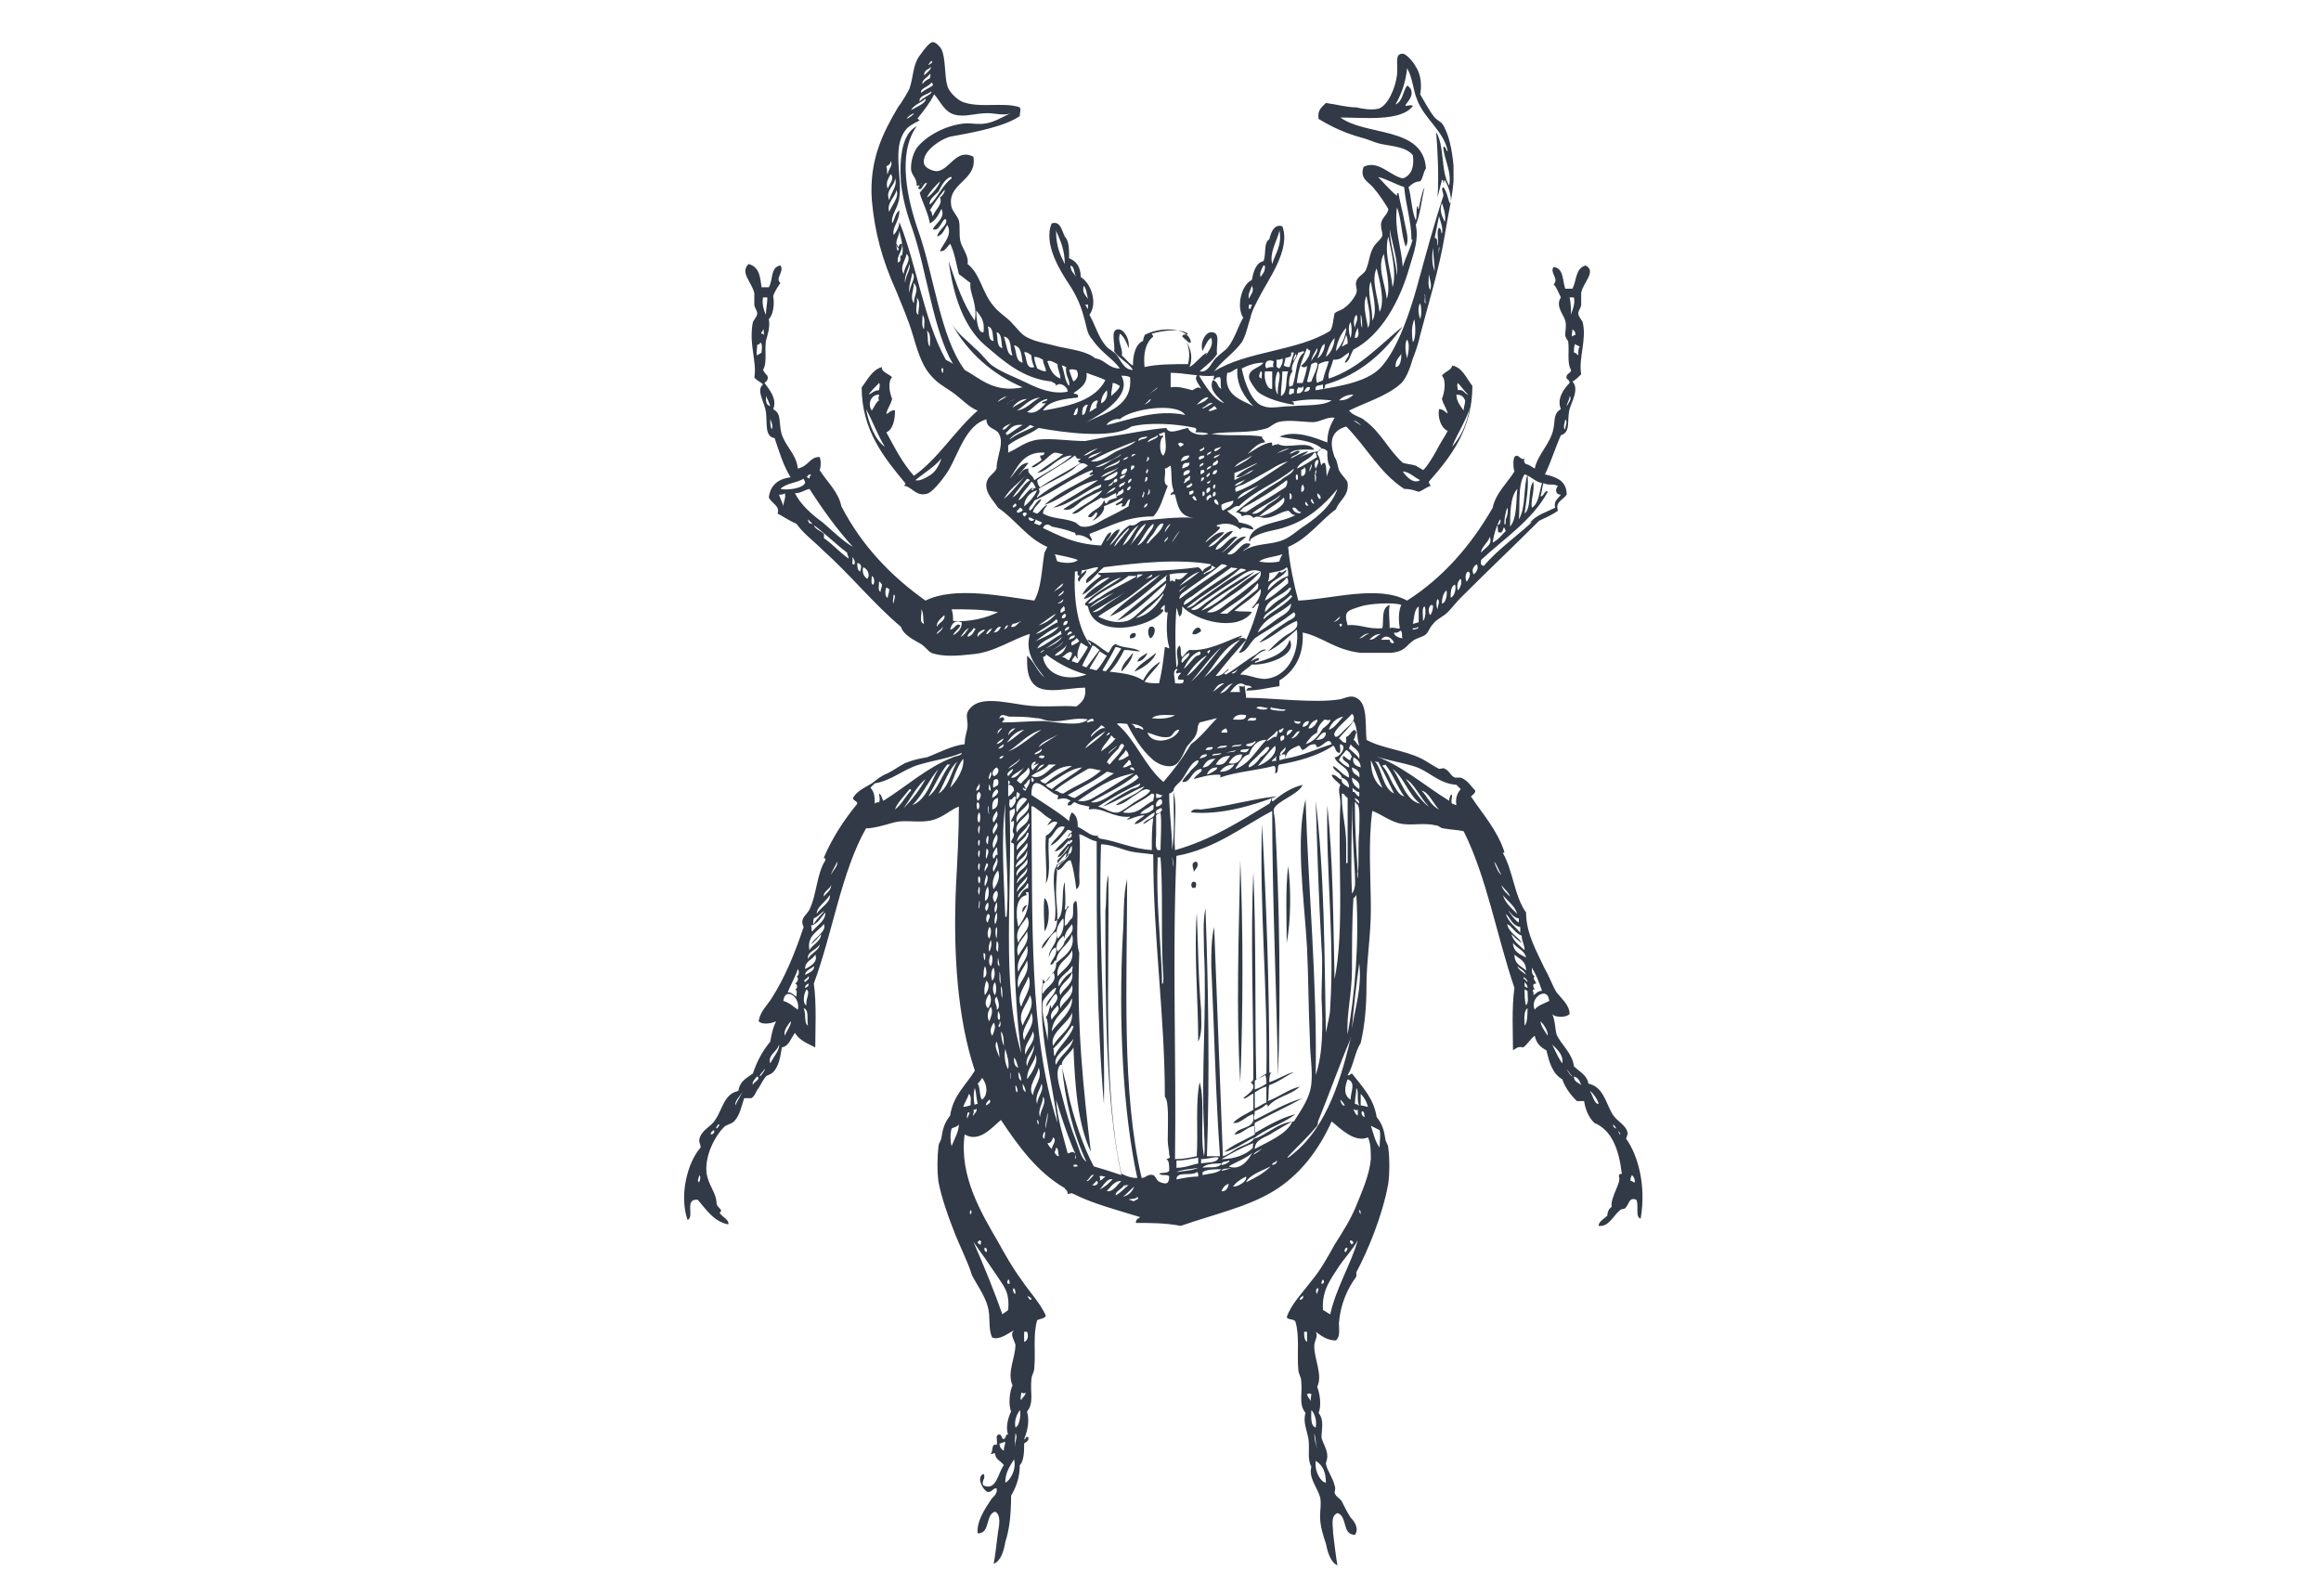 <svg id="Ebene_1" xmlns="http://www.w3.org/2000/svg" viewBox="0 0 160 110"><style>.st0{fill:#313a46}</style><path class="st0" d="M88.8 59.7c-.2 1.6-.1 3.8-.1 5.3.3-1.6.3-3.8.1-5.3zm-18.3 3.2c.1-.2.2-.3.3-.5-.2 0-.4.3-.3.5zm1.5-1c-.1.7 0 1.6 0 2.3.4-.5.4-2 0-2.3zm13.5-2.6c-.1 5-.3 10.4 0 15.3.2-5 .2-10.5 0-15.3zm-2.7-3.5c-.2 0-.6-.1-.7.2 2.1.2 4.3-.5 5.9-1.1h-.1c-1.7.2-3.4.7-5.1.9zm-.3 7.1s0-.1 0 0c-.2 2.9.1 6 .1 8.9.3-.6.2-1.4.2-2.2-.2-2.2-.2-4.5-.3-6.7zm-.3-2.1c-.1.1-.1.3 0 .4h.2c.1-.2.1-.5-.2-.4zm.3-1.4c-.5 0-.2.5-.2.7.1-.2.4-.4.2-.7zm-8.1-19.3c.1-.3.5-.5.5-.8-.3.2-.8.6-.5.8zm7.8 3.6c.2.1.5-.1.6-.2-.1-.5-.6-.1-.6.2zm-3.9 0c-.2-.2-.5.1-.4.3.3 0 .4-.1.4-.3z"/><path class="st0" d="M112.1 78.5c0-.1.1-.2.1-.4-.1-.6-.8-.8-1.1-1.4-.4-.7-.6-1.8-1.6-2-.1-.6-.6-.8-1-1.2-.1-.9-.9-1.5-1.2-2.2-.1-.4-.1-1-.3-1.4.1.2.9.3 1.2 0 0-.6-.5-1-.9-1.5-.3-.5-.5-1.1-.8-1.6-.5-1.1-1.3-2.4-1.3-3.9-.8-1.1-.9-2.9-1.6-4.1 0-.1.1.1.1-.1-.5-1.5-1.5-2.6-2.3-3.8.1-.1.3-.2.3-.4-.3-.3-.5-.7-1-.9h-.4c-.3-.1-.4-.5-.7-.6-.1-.1-.2 0-.4 0-.4-.2-.8-.5-1.2-.7-1.2-.6-2.7-.7-3.8-1.3-.1-1.1.1-2.5-.7-2.9-.4-.2-.7 0-1.1.1-1.8.3-4.7-.1-6.5-.1 0-.3-.1-.6-.1-.9.1.1.4 0 .5.2-.2 0-.3 0-.4.2.9 0 1.5-.2 2.3-.3v-.4c1-.6 1.7-1.7 1.6-3.3 1.4.3 2.2 1.2 4 1.4h2.1c1-.1 1-.5 1.6-.9.2-.1.5-.2.7-.3.3-.2.3-.5.6-.8.2-.3.7-.5 1-.8s.6-.7.9-1c1.8-1.8 3.8-3.7 5.4-5.3.4-.2.9-.4 1.3-.7-.2-.6.3-.7.6-1.1 0-.9-.6-1.2-1.5-1.4.4-.8.7-1.8 1.1-2.7.7-.2.4-1 .6-1.8.1-.4.7-1.4.2-1.9.2-.1.4-.3.6-.5-.2-1.1.4-2.4.1-3.6-.1-.2-.3-.4-.3-.6s.2-.4.2-.6v-.8c.1-.7 1.1-1.5.3-1.9-.7.2-.6 1-.9 1.6h-.5c-.2-.6-.1-1.4-.8-1.5-.3.4.4.8 0 1.2.2.2.3.5.5.9-.4.6.2 1.2.3 1.6.1.3 0 .7 0 1 0 .1.1.3.2.4.1.7-.1 1.5.2 2 0 .2-.2.2-.3.4-.1.3.2.2.2.5-.4.4-.9 1.1-.6 1.8-.5.3-.4.7-.5 1.3-.2 1.1-1.1 1.8-1.3 2.8-.2-.1-.4-.3-.6-.3-.1-.1-.2-.2-.1-.4-.3.2-.4-.4-.7-.1-.1.2-.1.7 0 1-.5.8-1.3 1.5-1.5 2.5-1.5 2.6-3.4 4.8-5.9 6.4-2-1.1-5.2-.1-7.5 0-.3-1.1-.6-2.5-.7-3.7 1.4-.6 2.2-1.8 3.3-2.6.2-.6.9-.9.8-1.8 0-.2-.4-.5-.6-.9-.1-.3-.1-.6-.3-.9-.4-1.1-.2-1.8.8-2.1 1.4 1.4 2.3 3.2 4 4.3.4 0 .7.1 1 .2.3-.1.5-.3.8-.4.1 0-.1-.1-.1-.3 1.5-1.7 3-3.6 3-6.6-.4-.5-.7-1.3-1.4-1.4 0 .3-.5.4-.7.7.3.3.2 1.1 0 1.6.1.4.3.6.4 1-.2-.1-.3-.3-.6-.3-.1.5.1 1.3.6 1.5-.2.4-.5.8-.8 1.4-.1.2-.7 1.2-.9 1.3l-.5-.3c-.3-.1-.6-.1-.9-.2-1-.9-1.5-2.1-2.6-2.9-.3-.3-.8-.3-1.1-.7 1-.5 2.6-1 3.5-1.8.4-.3.7-1.1.9-1.8.2-.5.4-1.1.5-1.6.6-2.3 1.3-4.5 1.7-6.9.2-1.3.5-2.5.6-3.7v-1.1c-.1-1-.3-2.2-.8-2.9-.1-.1-.3-.2-.5-.4-.4-.5-.7-1.1-1-1.6.1-.5.1-1.3-.3-1.9-.2-.4-.7-.9-.9-.9-.6 0-.3.7-.4 1.5s-.6 2.1-1.3 2.3c-.5.1-1.1 0-1.5-.1-.7 0-1.3-.2-2.1-.3-.3.3-.6.5-.5 1.1 1 .6 1.9 1 3 1.3.4.1.8.3 1.2.4.9.2 1.8.2 2.3.8.1.8-.1 1.4-.7 1.6-.9-.2-1.7-1.3-2.7-.8-.3.9.4 1 .8 1.6.2.2.8 1.1.9 1.3 0 .4-.5.6-.5 1.1 0 .3.1.5.1.7s-.4.5-.6.8c-.3.5-.3 1-.5 1.5-.1.4-.6.5-.7.9-.1.3.1.5 0 .8s-.5.8-.8 1c-.2.2-.5.2-.7.4-.1.4-.1.9-.3 1.2-2.2 1.4-5.8 1.4-8 2.8.5-.7 1.3-1.2 1.9-2 .3-.5.4-1.1.6-1.7.1-.5.4-1 .6-1.4.6-1.2 2.2-3.3 1.6-4.9-.6-.2-.8.5-.9.9-.4.2-.2 1-.4 1.5-.5.1-.7.7-.8 1.3-.7.3-1.1 1.8-.6 2.6-.4.7-.6 1.5-1.1 2.1-.2.2-.5.4-.8.7-.3.3-.5 1-1.1.9.4-.4.9-.7 1.2-1.2-.1-.6.3-1.5-.4-1.5-.4 0-.8.7-.6 1.3.1-.2.4-.9.6-.9.2.6-.3 1-.5 1.4.1-.1.1-.2.2-.4-.4.2-.8.8-1.2 1 .3-.8 0-1.5-.4-2 .2.1.3.4.5.3-.2-1.2-2.4-1-3.2-.5 0 .1-.1.2-.1.4-.5.2-.7.9-.7 1.7-.4-.2-.6-.7-1-.8.1 0 .2.3.2.3.2-.7-.3-1-.1-1.7.3.2.5.7.6 1 .1-.6-.3-1.3-.7-1.3-.6 0-.2 1-.3 1.5.3.5 1 .8 1.3 1.3-.6 0-.8-.6-1.1-1-.2-.3-.6-.4-.8-.7-.5-.6-.7-1.4-1.1-2.1.6-.8.1-2.2-.6-2.6 0-.7-.3-1.1-.8-1.3 0-.6 0-1.2-.3-1.5-.2-.4-.3-1.1-.9-.9-.6 1.4.6 3.3 1.2 4.2.4.6.8 1.4 1 2.2.2.6.2 1.2.6 1.6.6.9 1.4 1.3 1.9 2-.8 0-1-.6-1.7-.7-.6-.5-1.6-.6-2.5-.8-.7-.2-1.5-.3-2.1-.6-.5-.2-.8-.7-1.2-1.1-.4-.4-.9-.7-1.2-1.1-.8-.9-.9-2.2-1.8-2.9.1-.6-.4-1.1-.5-1.6s0-1-.1-1.4c-.1-.3-.4-.6-.5-.9-.4-1.7 1.8-1.8 1.5-3.5-1.2-.6-1.6.9-2.5 1-.3 0-.8-.2-.9-.5-.2-.9 1.3-1.8 1.9-1.9 1.7-.3 3.7-.7 4.7-1.4 0-.3.1-.4 0-.6-1.1-.4-2.8.1-4-.4-.4-.2-.9-.7-1-1.1-.2-.7-.1-1.9-.4-2.5-.1-.2-.4-.5-.6-.5s-.6.5-.8.8c-.6.7-.5 1.5-.8 2.4-.2.4-.5.9-.8 1.3-1 1.7-2 3.6-1.8 6.4.2 2.2.7 4.1 1.7 6.3.4 1 .8 1.9 1.1 2.9s.6 2.1 1.2 2.8c.5.6.9.8 1.5 1.2.6.4 1.2 1.1 1.8 1.3-1.6 1.4-2.7 3.3-4.4 4.5-.8-.9-1.3-1.9-1.9-3 .5-.2.6-1 .6-1.5-.3-.1-.5.3-.6.2.1-.4.3-.6.4-1-.2-.5-.3-1.2 0-1.5-.2-.2-.8-.4-.7-.7-.7.2-1 .9-1.4 1.4 0 3 1.6 4.9 3 6.6.1.1-.2.2 0 .2.5.1.8.8 1.6.5.4-.2 1.1-1.1 1.4-1.6.7-1.2 1.2-3.1 2.6-3.5 0 .6.5.6.8.9.5.7-.1 1.6-.1 2.5-.2.4-.6.5-.7 1-.1.7.5 1.2.8 1.7 1.2.8 2 2.1 3.4 2.7l-.2.4c-.2 1.2-.2 2.4-.7 3.3-2.2-.3-5.5-1-7.5 0-2.4-1.7-4.4-3.8-5.8-6.5-.2-1-1-1.7-1.5-2.5.1-.2.1-.7 0-.9-.7 0-.7.6-1.5.8-.1-1.1-1.1-1.7-1.2-2.8-.1-.7 0-1-.5-1.3.3-.7-.3-1.4-.6-1.8.1-.1.3-.2.2-.5-.1-.1-.2-.2-.3-.4.3-.5.1-1.3.2-2 .1-.4.3-.9.2-1.5.3-.3.4-1 .3-1.6.1-.3.3-.6.5-.9-.4-.3.3-.8 0-1.2-.7.1-.5 1-.8 1.5h-.5c-.1-.6-.1-1.4-.9-1.6-.6.6.2 1.2.4 2v.8c0 .2.2.4.2.6s-.2.4-.3.6c-.3 1.5.3 2.8.1 3.8.1.2.4.3.6.5-.5.4.1 1.2.2 1.9.1.8-.1 1.7.6 1.8.3.9.6 1.9 1.1 2.7-.8.1-1.4.5-1.5 1.4.2.4.8.6.6 1.1.4.2.8.5 1.3.7.5.7 1.2 1.2 1.8 1.8 1.9 1.7 3.5 3.7 5.4 5.3.2.6.9.9 1.4 1.2.3.2.5.5.7.6.8.3 1.9.2 2.8.1 1.5-.1 2.9-1.1 4-1.4-.4 1.4.5 2.3 1 3-.5-.4-.7-1.1-1.2-1.5 0 .8 0 1.5.5 2 .7.7 2.4.2 3.5.2.1.7-.2 1-.6 1.3-1-.1-2.3.1-3.6-.1-1.4-.2-3-.6-3.7.2-.4.4-.2.7-.2 1.2 0 .4-.2.7-.2 1.3-.9.1-1.8.6-2.6.9-.6.1-1 .2-1.5.4-.4.2-.8.5-1.2.7-.5.2-.7.4-1.1.7-.5.3-1 .5-1.3 1 0 .2.3.2.3.4-.9 1.1-1.7 2.3-2.3 3.7 0 .2.1-.1.1.2-.6.9-.6 2.4-1.1 3.4-.2.4-.7.6-.4 1.2-.6 1.8-1.3 3.5-2.2 4.9-.3.5-.8.9-.9 1.6.3.3 1 .1 1.2 0-.2.4-.3.8-.4 1.4-.5.6-.9 1.3-1.2 2.2-.4.3-.9.5-1 1.2-1 .2-1.1 1.3-1.6 2-.3.5-1 .7-1.1 1.4 0 .2.1.3.1.5-.9 1-1.5 3.3-.9 5 .4-.2 0-1 .3-1.3.1-.1.2-.1.4-.1.6.7 1.1 1.5 2.1 1.7.1-.3-.4-.5-.6-.8.3-.2-.1-.3-.2-.6 0-.8-.6-1.3-.7-2.2-.1-1.2.6-2.5 1.2-3.1.2-.2.5-.2.7-.4.4-.4.5-1 .7-1.6h.5c.3-.2.3-.5.5-.7.1-.2.4-.7.5-.8.1-.1.3-.1.5-.3.4-.4.5-1.1.6-1.7.5-.1.6-.6.9-1 .3.5.8.7 1.4 1 0-1 .1-3.1-.1-4.4 1.3-3.5 1.9-7.7 3.6-10.7.5 0 1.2-.2 1.9-.4s1.5 0 2.3-.1c1-.1 1.6-.8 2.2-1 0 1.8-.1 3.7-.2 5.5-.2 4.6.1 9.1 1.3 12.7-.6 1-1.5 1.7-1.7 3.1-.4.5-.5.9-.6 1.5 0 .2-.2.4-.2.6-.1.8-.1 1.8 0 2.5.2 1 .6 2.2 1 3.2.4 1.1 1 2.2 1.3 3.2.3.6.9 1.4 1.1 2.2.2.7 0 1.5.3 2.1.5.2 1.1-.3 1.5-.5-.3.3 0 .6.1 1 0 .9-.6 1.9-.2 2.8-.2.4-.3 1.3-.1 1.8-.2.4-.4 1.1-.2 1.6-.2-.1-.1.2-.3.3-.2 0-.1-.4-.4-.3-.2.1 0 .4-.1.7-.4-.1-.2.4-.4.6.1.1.2-.1.3 0 0 .4.4.5.6.8-.4.5-.5 1.8-1.4 1.4-.2-.3.2-.5 0-.8-.5.2-.1 1 .2 1.2.3.2.5-.3.7-.2.1.4-.3.6-.4.8-.4.6-1 1.5-.9 2.3.9 0 .5-1.3 1.2-1.5.4.2.3.9.2 1.4-.1.8-.2 1.7-.3 2.2.5-.2.7-.9.8-1.5.3-.9.4-2 .4-3.2.3-.5.6-1.2.6-2.1.3-.3.3-1 .3-1.5.1-.1.3-.1.3-.4-.2-.2-.2.2-.3.1.2-.5.4-1.2.2-1.9.5-.6.2-1.4.3-2.2 0-.3.2-.5.2-.8.1-1.1-.1-2.3.2-3.3.2-.1.5-.1.6-.3-.4-.9-1.1-1.6-1.7-2.5-.6-.8-1.1-1.7-1.6-2.6-1.1-1.9-2.7-4.5-2.3-7.4 1 .6 1.9-.5 2.5-1 1.2 1.8 2.5 3.6 4.4 4.7 0 .1.2.1.2.4.2 0 .2-.1.4 0 1.4.7 3 1.1 4.6 1.6-.1.1-.3.1-.3.4 1.1 0 2 0 3.1.2 2.3-.8 4.6-1.3 6.4-2.4s3.1-2.8 4-4.8c.6.5 1.6 1.5 2.5 1.1.2.4.2 1 .2 1.5-.1 1.1-.6 2.2-1 3.2s-1 1.9-1.5 2.7c-.5.9-1 1.8-1.6 2.5-.6.8-1.4 1.6-1.7 2.5.1.2.5.1.6.3.3 1 .1 2.2.2 3.3 0 .3.2.5.2.8.1.8-.2 1.6.3 2.2-.2.6.1 1.2.2 1.8.1.7-.1 1.4.2 1.9-.2.8.4 1.4.6 2.1.1.4 0 .9 0 1.3 0 .7.2 1.3.4 1.9.1.5.3 1.3.8 1.5-.1-.5-.2-1.4-.3-2.2 0-.5-.2-1.2.3-1.4.7.2.3 1.5 1.2 1.5.3-.4 0-.9-.3-1.2-.2-.3-.4-.7-.6-1.1-.1-.2-.4-.3-.5-.6 0-.1.1-.3 0-.5-.1-.5-.5-1-.6-1.5 0-.1.1-.3.1-.5 0-.5-.3-.9-.4-1.3 0-.6.2-1.2-.2-1.7.2-.5.1-1.3-.1-1.8.4-.8-.2-1.9-.2-2.8 0-.4.3-.7.1-1 .4.3.8.6 1.4.6.3-.3.2-.7.2-1.2.1-1.3.6-2.4 1.2-3.2v-.3c.8-1.5 1.8-3.9 2.2-6.1.1-.7.1-1.8 0-2.5 0-.2-.2-.4-.2-.6-.1-.6-.2-1-.6-1.5-.2-1.3-1-2.1-1.7-3-.1 0-.2.2-.3.1.4-.6.5-1.6.9-2.2.3-1.3.4-2.6.4-4 0-1.7.3-3.4.3-5.2 0-2.2-.2-4.6.1-6.8.6.2 1.3.8 2.1.9.8.1 1.5-.1 2.3.1.2 0 .3.2.5.2.5.1 1 .1 1.4.2 1.6 3.2 2.3 7.3 3.5 10.8-.2 1.3-.1 3.3-.1 4.3.2-.1.3-.3.7-.2.3-.2.5-.6.8-.8.1.5.4.8.8 1 .2.8.4 1.6 1.1 2 .2.6.6 1.1 1 1.5h.5c.1.6.3 1.1.7 1.5 1.2.5 1.7 1.8 1.9 3.5 0 .1-.2-.1-.2.2.2.4-.6 1.4-.5 2.1-.2.1-.3.4-.3.6-.2.2-.6.4-.6.7.7.1 1-.7 1.5-1.1.1-.1.3 0 .4-.2.2-.2.2-.7.7-.5.2.4-.1 1.2.3 1.3.4-2.3-.2-4.4-1-5.5zm-3.3-54c-.1-.1-.2-.2-.3-.2 0-.2 0-.5.1-.6 0 .1.2.1.3.2-.1.1-.1.3-.1.6zm-.6-4h.3c.1.5-.1.8-.2 1.2 0-.2 0-.8-.1-1.2zm.2 2.2c.1.1.2.1.2.4-.1 0-.1 0-.2.1-.1-.1 0-.3 0-.5zm-.2 4.6c.2.2-.1.5-.2.7 0-.2.2-.4.2-.7zm-.3 1.6c.2.2 0 .4 0 .7-.2-.1 0-.5 0-.7zm-2.8 3.8c.4.1.7.5 1.2.6-.2.6-.2 1.4-.7 1.7-.1-.5.2-1.1.1-1.8-.4.5-.1 1.8-.6 2.2.1-.8.3-1.8.2-2.7-.3.9-.1 2.3-.6 3.1.1-.8-.1-2.4.4-3.1zm-.5 1c-.1.8 0 2-.5 2.6 0-.8 0-2.1.5-2.6zm-.7 1.3c.1.2 0 .6-.1.8 0 .1 0 .5-.1.3 0-.4.1-.8.2-1.1zm-.5.8c.1.1 0 .4-.2.4.1.1 0 .3.1.5h.2c.2-.2.1-.6.3-.1-.3.3-.5.6-.9.8.1-.7.3-1.2.5-1.6zm-.7 1.2c.2.6-.3.7-.6 1.1 0-.4.5-.7.6-1.1zm-.6 1.6c1.6-1.5 3.5-2.7 4.6-4.7-.2-.2-.3.4-.5.3.1-.3.1-.6.2-.9.4.2.6 0 1 .2-.2.2-.2.6.2.6-.2.3-.5.4-.4.9-.6.3-1.3.5-1.7 1 0 .1.2-.1.3-.2-1 1-2.5 2-3.5 3.2-.3 0-.2-.3-.2-.4zm-.3.3c.2.3-.1.6-.2.7-.2-.3 0-.6.2-.7zm-.6.5c.3.1 0 .6-.1.7-.1-.2-.1-.6.1-.7zm-.5.5c.1.2 0 .6-.2.8-.1-.3 0-.7.2-.8zm-.4.4c.1.2 0 .8-.3.9 0-.3 0-.8.3-.9zm-.6.4c.1.1 0 .9-.3.9 0-.4.1-.7.3-.9zm-.6.6c.2.1 0 .5 0 .7-.1-.2-.1-.6 0-.7zm-.4.4c.2 0 0 .6-.1.7-.2-.2-.1-.7.1-.7zm-.5.1c.1.1.1.8-.1 1 0-.4-.1-.9.1-1zm-.8 1.6c-.1-.2.3 0 .3-.2.2.1-.1.2-.3.2zm.4-1.6v1.1c-.1 0-.3.1-.4.1.1-.5.1-1 .4-1.2zM93.7 44c.2-.1.4-.4.7-.3-.3 0-.4.3-.7.3zm1.5-.3c-.3.1-.4.4-.8.4.2-.2.4-.4.8-.4zm.6.4h-.6c.3-.4.7-.2.9.2-.1.1-.3 0-.3-.2zm.9-.1c-.1 0-.6-.1-.6-.4.3.1.4-.2.5-.1.1.3 0 .4.1.5zm-2.9-2.2c.6-.2 2.3-.3 2.8-.1-.2.4-.2 1.1-.1 1.6-.1.1-.4-.1-.7 0 0-.6-.1-1.1 0-1.6-.6.2-.4 1-.5 1.6-1 .1-1.6-.3-2.4-.2-.3-1 0-1 .9-1.3zm-1.4 1.4c-.1-.2-.1-.2.1-.2 0 .1 0 .2-.1.2zm0-.7c-.1.2-.2.3-.5.4.2-.1.3-.3.5-.4zm8.8-15.3c-.2 0-.3-.4-.7-.3 0-.2-.1-.3 0-.5.2.2.4.5.7.8zm-.2.4c0 .3-.1.4-.1.7-.3-.4-.5-.7-.5-1.1.4 0 .5.2.6.4zm.3.6c0-.2.2 0 0 0-.2 1.1-.6 1.9-1.2 2.6.3-.8.9-1.7 1.2-2.6zm-3.4 4.9c-.5.3-1-.3-1.2-.6.4 0 .8.4 1.2.6zm-9.7-17.2c.2 1-.3 1.6-.5 2.3-.2-.8.3-1.5.5-2.3zm-1.1 2.4c.1 0 .1 0 .1.1 0 .4-.2.5-.3.7-.1-.3.1-.6.2-.8zm-.8 1.4c.2.4-.1.6-.2.9-.1-.3.1-.6.2-.9zm-.2 1.3h.2c0 .1-.1.2-.1.3-.2 0-.1-.2-.1-.3zm-13.3-5.1c.3.7.6 1.3.6 2.3-.3-.6-.6-1.2-.6-2.3zm1 2.4c.3.1.2.5.4.8-.2-.3-.4-.4-.4-.8zm.9 1.4c.2.2.2.5.3.9-.2-.3-.4-.4-.3-.9zm.3 1.6c-.1-.1-.1-.2-.2-.3h.2v.3zm-14.4 5.1c.1.1 0 .4 0 .5-.3 0-.5.2-.7.3 0-.1.5-.6.7-.8zm0 1.2c-.2.1-.3.4-.5.7-.3-.4-.1-1.1.5-1.1 0 .2-.1.2 0 .4zm-.9.6c.4.7.8 1.8 1.3 2.6-.7-.5-1.1-1.6-1.3-2.6zm4.5 4.5c-.3.2-.8.5-1.1.4.6-.5 1.3-.9 1.8-1.5-.1.3-.3.8-.7 1.1zM52.6 20.5h.3c0 .4-.1.8-.1 1.2-.1-.2-.3-.7-.2-1.2zm0 2.2c.1 0 0 .3.1.4 0 0-.1-.1-.2-.1-.1-.1.1-.1.1-.3zm-.1 1.6c-.1.1-.2.1-.3.2-.1-.1 0-.5 0-.7 0-.1.2 0 .2-.2.2.1.1.5.1.7zm.3 3c.1.2.2.4.3.7-.3-.1-.3-.3-.3-.7zm.4 2.3c-.1-.2-.1-.4-.1-.7.1.2.2.5.1.7zm2.7 3.1c0 .1-.1.1-.1.3 0 0-.1-.1-.2-.1.1-.1.1-.2.3-.2zM54 34.9c0-.1-.2-.5-.3-.8.1 0 .3 0 .4-.1.1.3-.1.6-.1.9zm-.2-1.2c.4-.4 1.1-.4 1.6-.7 0 .1.1.1.1.3-.2.4-1.3.5-1.7.4zm1 .3c.4 0 .6-.2 1-.3.9 1.4 1.9 2.8 3 4-.7-.4-1.4-1.1-2.1-1.7-.7-.5-1.5-1.2-1.9-2zm1 2.1c0-.1-.1-.1-.1-.3l.3.3c0 .1-.1-.1-.2 0zm1 1v-.3c-.2-.2-.6-.3-.7-.6.7.5 1.5 1.3 2.3 1.9 0 .2.1.2.1.4-.6-.4-1.1-1-1.7-1.4zm2.1 1.8c-.3.1 0-.4-.2-.5.1 0 .3.3.2.5zm.4.5c-.2-.1-.2-.3-.2-.6.3.1.3.2.2.6zm.5.5c-.2-.1-.4-.4-.3-.8.3.1.5.5.3.8zm.4.4c-.2 0-.1-.4-.1-.6.2.1.2.5.1.6zm.5.5c-.2-.1-.1-.4-.1-.7.1 0 .1.1.2.2 0 .2-.1.3-.1.5zm.5.4c-.2 0-.2-.5-.1-.7.1 0 .1.1.2.1 0 .3-.1.4-.1.6zm.4.4c-.1-.1 0-.4 0-.6.2 0 0 .4 0 .6zm1.9.4c.2.2.1.7.2 1-.4-.1-.1-.7-.2-1zm1.1 1.7c-.1-.1.3-.3.4-.5 0 .2-.3.4-.4.5zm0-.5c-.1-.3.3-.6.5-.8.1.4-.4.5-.5.8zm4.2-1c-.8.4-2 .7-3.1.6 0-.3 0-.5-.1-.8 1.1 0 2.2 0 3.2.2zm-3.1 1.6c.1-.3.4-.4.5-.7-.3-.2-.4.3-.7.3.1-.4.3-.7.8-.5 0 .5-.3.7-.6.9zm.5.1c.2-.2.3-.5.6-.6-.2.2-.3.5-.6.6zm.5 0c0-.3.3-.3.4-.6.1 0 .1.1.2 0-.2.2-.2.5-.6.6zm.7 0c-.1-.2.2-.5.5-.5-.1.2-.4.3-.5.5zm.7-.4c.1-.1.1-.1.3-.2-.2.4-.6.6-.3.2zm.4.1c.2-.2.2-.4.5-.4-.1.2-.2.4-.5.4zm.7-.2c.1-.1.1-.3.3-.3-.1.2-.1.2-.3.3zm.5-.2c0-.1.1-.1.1-.2.2 0 .4-.1.6-.2-.3.2-.4.5-.7.4zM48.2 81.5c-.2-.1 0-.3 0-.5.1.1.1.2 0 .5 0-.1 0 0 0 0zm.8-3.3c0-.2.1-.2.2-.3.1.1 0 .3-.2.3zm.4-.4c-.1-.1.1-.2.1-.3.2 0 0 .2-.1.3zm1.3-1.6c-.1-.3.4-.7.5-1-.1.3-.4.7-.5 1zm1.2-1.4c-.1-.2.2-.5.3-.6.3.2-.3.4-.3.6zm.5-.6c-.1-.1.2-.3.3-.5.1 0-.2.4-.3.5zm.7-.9c-.2-.6.5-.8.6-1.3.1.3-.4.9-.6 1.3zm1-1.9c-.1-.4.2-.7.4-1 .1.2-.3.7-.4 1zm.9-1.8c-.3-.2-.6-.5-1-.6.1-1 1.2-.3 1 .6zm-.1-2.3c.2.1.1.4-.1.5.2 0 .2.4 0 .4.2.1.1.2.1.5-.2-.1-.3-.3-.6-.3.2-.5.5-1 .7-1.6.1.1.1.5-.1.5zm1.2-4c.3-.1.5-.4.7-.5 0 .1-.5.5-.7.9-.1-.1 0-.3 0-.4zm-.4 4.7c-.1 0-.1.1-.2.1 0-.2.1-.2.2-.3.1 0 0 .2 0 .2zm-.1.2c.3.2-.1.7 0 1.1-.3-.1-.2-.8 0-1.1zm-.2 1.3c.4.1.2.8.3 1.2-.3-.2-.1-.7-.3-1.2zm.1-1.8c-.2-.2.2-.2.2-.4.2.1-.1.3-.2.4zm0-.5c0-.3.4-.4.6-.6.1.3-.4.5-.6.6zm0-.4c0-.6.5-.6.7-1 .2.5-.3.8-.7 1zm.2-.7c-.1-.5.6-.6.8-1 0 .4-.6.6-.8 1zm.9-1.7c0 .5-.6.7-.8 1.1-.2-1 .6-1.3 1-1.8.2.5-.6.9-.9 1.4.3-.2.5-.5.7-.7zm-.6-.2c-.1 0 0-.2-.1-.4.5-.1.7-.6 1-.9 0 .6-.6.9-.9 1.3zm.3-1.2c0-.5.6-.8.9-1.3.1.5-.7.9-.9 1.3zm.5-1.2c-.1-.3.4-.5.5-.8 0 .4-.4.6-.5.8zm.5-1.5c0-.2.3-.6.4-.9.1.3-.3.6-.4.9zm4.4-4.5c.1-.4.7-1 1-1.4.1 0 .1 0 .1.1-.4.4-.6.9-1.1 1.3zm2.1-2.1c-.3.6-.9 1.4-1.5 2 .5-.7.9-1.5 1.5-2zm-.9 1.8c.7-.7 1.1-1.7 1.8-2.5-.5.8-.8 2.1-1.8 2.5zm1.1-.6c.4-.7.8-1.6 1.3-2.2h.2c-.6.7-.8 1.7-1.5 2.2zm.7-.2c.4-.7.7-1.7 1.3-2.2-.4.6-.6 1.8-1.3 2.2zm.8-.4c.2-.6.5-1.5.9-2 .1.7-.5 1.6-.9 2zm.2-2.1c-1.8.7-3.2 2-4.8 3-.1-.1-.1-.4-.3-.5 0 .2.1.4 0 .6-.1 0-.2 0-.3.1 0-.4 0-.8-.3-1.1l.3-.3c1.2-.2 2-1 3.1-1.3 1-.3 1.9-.4 2.9-.8 0 .2-.4.2-.6.3zm3.2 47.3c.2 0 .2-.1.4-.1 0 .2-.1.3-.1.6-.2-.1-.3-.3-.3-.5zm.4 2.7c0-.7.3-1.1.6-1.6.2.7-.3 1.5-.6 1.6zm.7-2.5c-.1-.2 0-.6 0-.9.2.3-.1.6 0 .9zm1.1-10.1c-.2 0-.2-.2-.3-.3.1.1.3.1.3.3zm-.5 2.2h.2c.1.2.1.6-.2.7v-.7zm-.2 4.2c.1 0 .1.1.3 0 0 .2-.2.3-.3.5-.1 0 0-.3 0-.5zm-.4 2.4c-.1-.5.1-.9.3-1.2.1.2 0 1.1-.3 1.2zm-.1-9.6c.1.1.1.3.1.4-.2-.1-.2-.4-.1-.4zm-.4-.6c.1 0 .1.2.1.3-.2 0-.2-.1-.1-.3zM67.9 86c.1 0 .2.2.1.3-.1 0-.2-.2-.1-.3zm-.4-.5c.2 0 .1.2.1.3-.1 0-.1-.1-.2-.1 0-.2.1-.1.1-.2zm1.4 2.7c.4.6.7 1 .6 2.1-.1.1-.3.2-.4.3-.6-1.7-1.3-3.4-2-5 .5.7 1.2 1.7 1.8 2.6zm-2-4.8c.1.1.1.2 0 .3-.1 0 0-.3 0-.3zM65.6 79c-.1-.3-.1-.9 0-1.2.1-.1.4-.1.5-.3 0 .5-.3 1-.5 1.5zm24 10.6c0-.2.2-.2.2-.3.1.1 0 .3-.2.3zm.3 2.2h.2v.7c-.2-.1-.2-.5-.2-.7zm.2 4.3c.1 0 .1-.1.3 0 0 .1-.1.4 0 .5-.1-.1-.3-.4-.3-.5zm1.3 6.1c-.3 0-.8-.7-.7-1.5.5.3.7.8.7 1.5zm-.8-3.4c.1.3.1.7.2 1.1-.1-.4-.2-.7-.2-1.1zm.1-.4c-.4-.1-.3-.9-.3-1.2.2.2.4.7.3 1.2zm2.4-12.9c.1 0 .2.1.2.2 0 0-.1 0-.1.1-.1-.1-.2-.2-.1-.3zm-.3.5c.2 0 0 .2 0 .3-.2 0-.1-.2 0-.3zm-2 3.2c-.1-.1-.1-.3 0-.4.2 0 0 .2 0 .4zm.4-1c.1.1.1.3-.1.3 0-.1 0-.2.1-.3zm.5 2.4c-.2-.1-.3-.2-.5-.3-.1-1.4.6-2.2 1.1-3 .4-.6.9-1.1 1.3-1.8-.5 1.7-1.5 3.3-1.9 5.1zm2-7.2c.1 0 .1.2.1.3-.1-.1-.1-.2-.1-.3zm1.4-5.5c.1.3 0 .8 0 1.2-.3-.4-.4-.9-.6-1.5l.6.3zm-1.2-1.3c.2 0 .1.3.2.4-.2 0-.3-.3-.2-.4zm-.1-1.2c.2.2.4.5.5.9-.1 0-.3-.1-.5-.1v-.8zm-.3-.4c.2.2 0 .9.2 1.2-.1 0-.1-.1-.3-.1 0-.4.1-.7.1-1.1zm.1 1.5v.4c-.2-.1-.2-.3-.3-.4 0-.1.1.1.3 0zm0-16.1c0 .4-.1-.2 0-.3-.1-1.5-.2-3-.2-4.6v-.2s.1 0 .1.1c.3.1.2 1.1.2 1.9-.1 1 0 2.1-.1 3.1zm-1.1-5.7c.2 0 .2.2.4.3v4.4c0 .1 0 .1-.1.1v-1.3c0-1.2-.3-2.1-.3-3.3v-.2zm0-1.1c.2.1.5.2.5.7-.3-.2-.6-.3-.5-.7zm.7 13.2c0-1.6 0-3.3.1-4.9.1 0 .1-.1.2-.2.2 3.4-.1 6.8-.6 9.6-.1-1.3.3-2.8.3-4.5zm.1-12.2c-.1 0 0-.2-.1-.3.2.1.3.3.5.3v.3c-.2 0-.3-.4-.4-.3zm.4.8c-.1-.1-.3-.2-.3-.4.1.1.3.1.3.4zm-.5-.2s.1 0 0 0c0 1.7.1 3.4.2 5 0 .5.1 1-.2 1.4-.1-2 0-4.3 0-6.4zm-.1-2.8c-.2 0-.3-.2-.5-.3-.2.4.5.4.4.8-.3-.1-.5-.3-.7-.5.1-.3.3-.4.5-.7.2.1.3.2.4.5-.1 0-.1.2-.1.2zm.1 1.2c.3.2.6.3.5.8-.3-.2-.5-.4-.5-.8zm0-.7c.2.1.6.2.5.7-.1-.2-.5-.2-.5-.7zm.1-.7c.2.1.5.3.5.7-.3-.1-.6-.2-.5-.7zm-.3-.6c0-.1.1-.2.1-.3.2.3.7.4.6 1-.2-.3-.5-.5-.7-.7zm.7-.2c-.2-.1-.2-.3-.4-.4.1-.1.1-.3.2-.5 0-.1-.1-.1-.1-.2-.3.1-.3.4-.6.5v.4c-.3 0-.3-.2-.5-.3.3-.4.7-.7 1-1.2.3.4.2 1.1.4 1.7zm-.5-2.2c.4.4-.2.8-.5 1.1-.2.2-.6.7-.7.4-.2-.3 1-1.2 1.2-1.5zm-.6.2c-.3.3-.6.8-1 .9.1-.3.4-.8 1-.9zm-1.3.2c.1 0 .3.1.4 0 .1.1-.3.5-.5.6-.3.5-.6.9-1.2 1.1.2-.3.4-.6.8-.8 0-.4.3-.7.5-.9zm.1.9c0 .4-.3.5-.7.5.2-.1.4-.6.7-.5zm-.6-.9c.1.1-.3.7-.6.6.1-.3.3-.5.6-.6zm-.6.1c.1.1-.1.4-.4.4 0-.3.3-.4.4-.4zm-.6 0c.2.2-.3.3-.4 0 .2 0 .4.1.4 0zm0 .7c-.1.2-.3.5-.6.5.3-.2.3-.5.6-.5zm-.5-.1c-.1.2-.2.3-.4.4 0-.3.1-.4.4-.4zm.4 1.1c.2 0 .1.2.3.3.3-.1.4-.4.8-.4.2 0 .1.2.2.2.4 0 .8-.8 1-.2-1 .3-2 .8-3.2 1 .1-.6.5-.7.9-.9zm-1.2-.3c.1-.1 0-.1 0 0-.1-.3 0-.4.2-.4.1.2 0 .3-.2.4zm0 1c-.2-.2.2-.4.3-.6.1.3-.3.4-.3.6zm-.1-1.6c0-.1-.1-.1 0-.2.2 0 .1-.1.3-.1-.1.2-.1.3-.3.3zm0 1.6c.1-.1.2-.1.4-.1v.3c-.1 0-.3.1-.4.1v-.3zm-.5-3.3c.3 0 .5.1.7.1.1 0 .4 0 .1.1-.2 0-.6 0-.9-.1-.1-.1.1-.2.1-.1zm.3 2c-.2-.1-.4.2-.7.3.2-.3.5-.4.7-.7.2 0 0 .2 0 .4zm0 1.6c0 .1-.3 0-.3.1-.1-.1.2-.2.3-.4 0 .1-.1.3 0 .3zm-8.2 6.9v-.2h.2c.2 2.4 0 5.6.2 8.3 0 .1 0 .5-.1.4v-.5c-.1-2.6-.4-5.2-.3-8zm.3-3.9c-.1.1-.2.2-.4.2-.1-.4.5-.8.4-.2zm-.4-.4v-.3c.1 0 .2.1.4.1 0 .2-.2.2-.4.2zm0 1.1c-.1-.3.2-.3.3-.4.3.1-.1.4-.3.4zm0 1.4v-1.3c.1-.1.2-.1.3-.2.1.7 0 1.9 0 2.6h-.2c-.2-.2-.1-.7-.1-1.1zm.5-3.6c-1.3-1.1-1.9-2.9-3.2-4 .1-.1.5 0 .7 0 .4.8 1 1.8 1.7 2.4.3.3.9.6 1.4.5s.7-.7 1-1.3c.2-.3.6-.6.7-1 .1-.3 0-.4.2-.7l1.2-.3c-.5.5-1.1 1.3-1.8 1.8-.6 1-1.2 1.8-1.9 2.6zm-.7 1.9c-.3.2-.4.3-.9.3.2-.3.6-.4.8-.6.2-.1.1.2.1.3zm0 .6c-.1.7-.1 1.4-.1 2.2-1.4-.1-2.3-.6-3.6-.8 0-.1-.2 0-.1-.2-.5.1-.9-.4-1.4-.6 0-.5-.1-.8-.4-1-.1.1-.2.4-.2.6-.7-.6-1.7-1.2-2.6-1.8 0-1.8 1.2-.1 1.8 0 .1.1 0 .1 0 .3.4-.1.6-.1.9.1-.1.1-.2.1-.2.3.3.1.3-.2.5-.2.3.2.6.2 1 .3 0 .1-.1.1 0 .2.9-.2 1.6.6 2.8.5 0 .1-.2.1-.2.2.2 0 .7-.3 1.2-.3-.2.2-.5.3-.7.6.5 0 .9-.6 1.4-.8 0 .5-.6.4-.8.8.3-.1.4-.3.7-.4zm-5.8 1.8c-.2-.1.1-.2.1-.3.3 0 0 .2-.1.3zm-.1.7c.1-.2.1-.4.3-.6 0 .2 0 .6-.3.6zm0-1.1c0-.2.1-.3.2-.4.2.2 0 .4-.2.4zm-2.8 6.4c.2.8-.4 1.2-.6 1.7-.3-.8.4-1.2.6-1.7zm0-1c.4.8-.4 1.2-.6 1.8-.3-.9.3-1.3.6-1.8zm0 2c.2.8-.4 1.2-.6 1.8-.2-.8.4-1.3.6-1.8zm0 1c.2.9-.4 1.3-.6 1.9-.2-.9.4-1.3.6-1.9zm-.6-2.3c-.2-.9-.2-2.1.6-2.2-.1 0 0-.1-.1-.2h.2c.1 1.2-.3 1.8-.7 2.4zm-.6-8.8c.2.1.2-.2.4-.2.1.4-.1.6-.3.8-.2-.1-.1-.4-.1-.6zm-.1-.2v-1.1c.2.1.1.2 0 .3.2 0 .4.1.4.4-.1.1-.2.3-.4.4zm1.1-4.6c-.4.3-.7.6-1.2.9.3-.4.6-.8 1.2-.9zm-1.1.4c0-.2.2-.5.5-.5-.2.2-.4.3-.5.5zm.3 2.3c.1.1-.2.4-.3.5-.2-.2.2-.4.3-.5zm-.3 0c.2-.3.6-.4.8-.7 0 .2-.5.5-.8.7zm.2.6c.2-.3.6-.4.9-.7-.2.2-.5.8-.9.7zm1.2-.7c.3.5-.3.8-.5 1.1-.1 0-.2-.1-.3-.2.2-.4.6-.5.8-.9zm-.8 1.7c.1 0 .1.1.2.1 0 .2-.1.3-.2.4-.1-.1 0-.4 0-.5zm.7.5c-.2.3-.5.5-.7.9-.2-.5.3-1.3.7-.9zm-.7 1.6c-.2-.7.6-.9.8-1.4.2.7-.6.9-.8 1.4zm0 .7c-.2-.7.5-.9.8-1.4.2.8-.6.9-.8 1.4zm.8 3.8c-.4.1-.5.4-.7.7-.1-.4.5-.6.6-1 .2 0 0 .2.1.3zm-.1-1.4c.1.5-.5.7-.7 1.1 0-.5.6-.7.7-1.1zm0-.6c.2.6-.6.7-.7 1.2-.2-.5.6-.8.7-1.2zm0 1.2c.1.4-.5.7-.7 1.1 0-.5.6-.8.7-1.1zm-.7-1.1c-.1-.5.5-.8.7-1.2.2.4-.5.8-.7 1.2zm.7-.7c.1.6-.4.9-.8 1.2.1-.6.7-.6.8-1.2zm-.7 0c-.1-.6.6-.7.7-1.2.1 0 .1 0 .1.1-.1.5-.5.7-.8 1.1zm0-.6c.1-.6.6-.7.8-1.2h.1c-.2.6-.6.9-.9 1.2zm.6-3.5c-.1 0-.2-.1-.2-.2.1 0 .1.1.2.1 0-.2-.1-.1-.1-.3.2-.1.2-.3.4-.4 0 .4-.2.5-.3.8zm-1.2-2.7c.8-.5 1.3-1.2 2.3-1.5-.8.5-1.5 1.2-2.3 1.5zm5.4-11.6c.5-.3.8-.8 1.2-1.1 2.3-.3 5.1-.6 7.4-.2-.1.2-.5.2-.6.5-.1-.1-.1-.2-.3-.3-2.2.3-4.8.3-6.9.4 0 .2.2.1.2.2-.5.4-1 .7-1.3 1.3.7-.3 1-1.1 1.9-1.2-.6.5-1.4.8-1.8 1.5.9-.2 1.5-1.2 2.6-1.5-.8.6-1.8 1-2.5 1.8 0 .2.1.1.2.2.4 2.3 4.3 1.5 5.2.3 0-.1-.1-.1-.2-.1.1-.1.1-.2.3-.3 0 .3-.1.6.2.5-.1.7-.1 1.8.1 2.4 0 .2-.1 0-.3 0-.1.9-.2 1.7-.4 2.5-.4 0-.7 0-1-.1.3-.5.8-.9 1.1-1.4-.5.3-.9.7-1.2 1.3-.6-.4-1.4-.5-2.3-.6.4-.4.7-.9 1-1.5.4 0 .7.1 1.1.1-.4-.3-1.2-.2-1.7-.5-.3.1-.3.4-.5.6-.5-.3-.9-.7-1.4-.9-.1.1.3.2.2.4-.9-1.1-1.2-3.1-1.1-5.1.4-.1 0 .2.3.3.2 0 .1-.3.2-.4.4 0 .7-.2 1.1-.2-.1.4-1 .7-.8 1.1zm4.2-3.3c-.2.3-.4.6-.7.7.4-.5.6-1.1 1.1-1.5.1.2-.2.5-.4.8zm1.1-.8c-.1.5-.7.9-1 1.3-.4.3.1-.4.3-.6.2-.3.4-.8.7-.7zm-2.3 1.5c.3-.4.5-1.2 1.1-1.5-.3.6-.7 1-1.1 1.5zm-.5 0c.2-.4.6-1.1 1.1-1.4-.4.5-.6 1.1-1.1 1.4zm0-.6c-.2.2-.4.5-.6.7.1-.4.6-.9 1-1.3.1.1-.3.4-.4.6zm3.1 0c.1.1-.2.3-.2.4-.1-.2.2-.3.2-.4zm-.2-.3c0-.2.2-.5.4-.6-.1.2-.3.4-.4.6zm.5.7c.1-.3.3-.5.5-.8 0 .1-.4.6-.5.8zm-.9-7.5c.2 0 .2-.1.4-.1 0 .5.2 1.2-.1 1.6-.3-.1-.3-1.2 0-1.3 0-.2-.3.1-.3-.2zm-3.5.2c-.5.1-1.1.2-1.6.3-1.1 0-2.2-.2-3.2-.1-.9.1-1.4.6-2.1.9v-.5c.6-.5 1.4-.7 2.1-1.2 1.6.3 5.1.8 6.4-.1 1.2-.3 3.1-.2 4.4.1.1.1.1.1 0 .3.3 0 .7 0 .9.1-.4.2-1.3 0-1.4-.4-.6.1-1.3.5-1.5 0-1.3.1-2.5.4-4 .6zm2.4 3.8c.2 0 0 .3 0 .4-.2-.1.1-.2 0-.4zm-.3-3.5c-.1-.2.3-.3.6-.3-.1.2-.4.1-.6.3zm.6 1.1c.2 0 .1.3-.1.3.1-.1.1-.2.1-.3zm0 1.4c0 .1 0 .3-.2.3.1-.1 0-.4.2-.3zm0 1.8c0 .2-.1.2-.2.3-.1-.1.1-.3.2-.3zm-.1-2.1c0-.2.1-.2.1-.3.1.1 0 .4-.1.3zm.2 1.1c.1.1.1.4-.1.4.1-.2.1-.3.1-.4zm-.1-3.2c.1-.3.5-.3.7-.5.1.2-.4.3-.7.5zm-7.6 4.9c-.1 0-.2-.1-.3-.1.1-.4.4-.5.6-.9-.4.1-.5.6-.8.8-.2-.2.2-.4.3-.7 1.4-.6 2.6-1.6 4-2.1.1.2-.1.1-.2.3.1.1.1 0 .3 0-1.1.7-2.4 1.2-3.4 2.1 1.3-.4 2.3-1.5 3.7-1.7-1 .7-2.1 1.3-3.1 1.9 1.2-.2 2.2-1.2 3.3-1.6.1.3-.4.3-.6.5-.6.3-1.4.8-2 1.2.5.2.9-.3 1.3-.6.5-.3.9-.5 1.4-.7-.5.7-1.4 1-2.1 1.6.3.1.7-.3 1-.5s.7-.4 1-.6c.3.2.7-.2 1-.3.1 0 0 .2.1.3-.2.1-.6.1-.7.4-.2 0-.1-.2-.2-.2-.2.6-.8.6-1.1 1.1.3.2.4-.2.6-.3.1.2-.1.4-.3.6.3-.1.9-.6.8-1 .5-.2.9-.4 1.3-.6 0 .3-.4.3-.5.5.1.1.3-.1.4-.1.2 0 0 .1 0 .2.4.1.3-.4.6-.5 0 .2-.1.3-.1.5-.5.3-1.1.6-1.7.9-.4.2-.9.6-1.5.5-.2 0-.3-.2-.5-.3-.7-.3-1.5-.2-2.2-.6 0-.3.2-.4.3-.6-.3.1-.5.5-.7.6zm-.6-3.1c-.4 0-.5.3-.7.5.1-.2.5-.6.7-.9-.6 0-.9.7-1.3 1.1.5-.7.9-1.9 2.4-1.8 0 .2-.2.2-.3.2 0 .2.1.2.1.3-.2.2-.5.3-.7.5.2.1.5-.2.8-.4.3-.2.5-.5.8-.6.2 0 .4.1.6.1-.6.5-1.2.8-1.8 1.3.8-.1 1.4-1.2 2.4-1.2-.8.7-1.7 1.1-2.6 1.7-.1-.4-.5-.4-.4-.8zm.1.8c-.5.3-.7.9-1.2 1.2.3-.5.7-.9 1-1.3.1 0 .2.1.2.1zm3.1-1.7c.1.1.1.3.4.2 0 .1-.4.2 0 .3-.9.6-2 1.1-2.8 1.7-.1-.1-.2-.3-.2-.5.8-.6 1.8-1.1 2.6-1.7zm.6 0c.3-.2.6-.4 1-.5-.4.2-.7.5-1 .5zm1.3-.3c-.3.2-.6.4-1 .5.2-.3.6-.3 1-.5zm-1 1c-1.1.8-2.4 1.3-3.5 2.2-.1-.1.3-.3.1-.6.6-.4 1.6-.8 2.3-1.3.4-.3.6-.7 1.1-.3zm-3.5 1.7c-.2.4-.5.8-.9 1.1 0-.5.4-1 .9-1.1zm6.2-1.5c0 .3-.2.4-.4.4 0-.3.2-.4.4-.4zm-.3-.6c.1-.1.2-.2.4-.2-.1.1-.2.2-.4.2zm-.3.5c-.1.2-.9.6-1.2.7.3-.4.9-.4 1.2-.7zm-1 .2c.1-.3.8-.4 1.1-.7 0 .4-.8.4-1.1.7zm.9.1c.2.3-.6.7-.9.6.2-.3.6-.4.9-.6zm-.6 1c0-.1.2-.1.3-.3.1.1-.1.3-.3.3zm.5.1c-.1.3-.5.3-.7.5.1-.1.5-.5.7-.5zm-.1-.3c-.1-.1 0-.3.2-.3.1.3-.2.2-.2.3zm.3.6c.1 0 .2-.1.3-.2.2.3-.2.4-.4.5-.1 0 .1-.2.1-.3zm.1-.3c-.2-.2.2-.3.4-.4 0 0-.1.1-.1.2-.2.1-.3.2-.3.2zm0-.6c0-.2.2-.2.4-.3-.1.2-.2.3-.4.3zm-.7-1.2c-.3.2-.6.4-1 .4.6-.3 1.3-.5 1.8-.9-.1.2-.5.3-.8.5zm1.4 1.7c.1.1 0 .3-.2.3 0-.2.1-.2.2-.3zm-.1-.2c-.1 0 0-.3.2-.3 0 .2-.1.2-.2.3zm.2-.9c-.1 0 0-.3 0-.3h.2c0 .2-.1.2-.2.3zm0-.9c0-.2.1-.2.3-.2-.1.1-.2.1-.3.2zm-1.2-.3c-.5.3-1 .7-1.6.6 1-.6 2.1-1 3.1-1.4-.4.4-1 .5-1.5.8zm-6-3.7c-.3.2-.7.4-1 .6.1-.2.5-.6 1-.6zm-1.4.4c0-.1.3-.3.6-.4-.2.1-.5.2-.6.4zm2.7-.1c-.3.3-.7.8-1.3.6.5-.3.8-.8 1.4-.9 0 .2-.3.1-.4.3h.3zm-.8 1.6c-.6.3-1.2.5-1.7.9.2-.4 1-.6 1.4-1 .1 0 .2.1.3.1zm-1.2-1.1c.5-.3.8-.8 1.6-.9-.6.3-.9.8-1.6.9zm.4 1c-.4.2-.7.5-1.1.7 0-.1 0-.1-.1-.1.3-.3.5-.7 1.2-.6zm3.5-.7c.1-.2.1-.4.3-.5 0 .2 0 .6-.3.5zm.6 0c0-.3 0-.7.4-.7-.2.3-.1.7-.4.7zm14.8 3.7c.2-.5.9-.6 1.2-1.1.2 0 .1.2.2.3-.5.3-.9.6-1.4.8zm.9.2c-.1-.1.1-.4.1-.5.1.1-.1.4-.1.5zm-.6.3v-.4c.1-.1.2 0 .2-.2.2.1.1.7-.2.6zm0 1.1c0-.2 0-.4.1-.5.1.1.2.5-.1.5zm.3.7c.1 0 .1.2.2.2-.1.2-.3-.1-.2-.2zm-4.8-.7c-.2-.4.3-.4.5-.5.6-.3 1.3-.7 2-1.1.3-.2.7-.4 1.1-.5-1.3.8-2.4 1.7-3.6 2.1zm1.8-.6c-.3.2-1.1.8-1.7 1.1.3-.6 1.2-.7 1.7-1.1zm-.3-1.4c-.2.2-1.1.5-1.5 1 .3 0 .5-.1.8-.3.1-.1.6-.3.4-.2-.3.3-.8.4-1.3.7v-.5c.6-.2 1.1-.5 1.6-.7zm-1.6.3c.3-.4.8-.5 1.2-.8-.1.2-.8.6-1.2.8zm.8.8c-.2.2-.4.4-.8.5.2-.3.6-.3.8-.5zm1.7-1.5c.4-.2.7-.5 1.3-.6-.4.2-.9.3-1.3.6zm1.8 1.2c.1 0 .1.4 0 .4-.1-.1-.1-.4 0-.4zm.3 2.6c-.1.2-.6 0-.6-.3.3-.1.3.3.6.3zm.7-.9c.1 0 .1.2.2.3-.1.1-.3-.2-.2-.3zm.2-1.7c.2 0 .1.4.1.5-.1 0 0-.3-.1-.5zm.1-.3c.1 0 0 .3 0 .3-.1 0 0-.3 0-.3zm0-.1c-.1-.2-.1-.5.1-.6.2 0 0 .4-.1.6zm.3 2.1c-.1 0-.2-.2-.2-.4.2.1.3.3.2.4zm-.2-3.1c.1-.4.4-.5.7-.2 0 .4 0 .8.2 1.1-.1.2-.1.3-.2.5-.1.5 0-.7-.2-.8-.1 0-.2.1-.2.2-.1-.2-.1-.6-.3-.8zm.7-.8c-.8-.3-2.2-.9-3.3-.4.9.2 2.2.2 2.9.8-.2.3-.4.2-.7.3-.3.1-.6.2-.9.4.3-.2.5-.3.7-.5-.5.1-.8.3-1.2.5 0-.2.5-.2.6-.5-.2-.1-.4.1-.7.2.2-.4 1.2-.3 1.7-.3-.4-.7-1.9 0-2.5-.4-.1.1-.2 0-.3.1-.2.1 0-.2-.2-.2-.6.1-1.1.5-1.6.8.2-.2.7-.8 1.2-.8 0-.2-.2-.2-.2-.4-1-.2-2.5 0-3.5-.2 1.4-.2 2.7 0 3.9-.4.2-.1.4-.3.7-.4.7-.2 1.8 0 2.4 0 .5 0 1-.4 1.5-.3-.3.5-.5 1-.5 1.7zm-6.5 4c.1.3-.4.5-.7.7-.1-.1-.1-.2-.1-.4.3-.2.6-.2.8-.3zm-1.3-1.1c.2 0 0 .3 0 .3-.1 0-.1-.2 0-.3zm.2-1c0 .2-.1.3-.3.3 0-.2.1-.3.3-.3zm-.3 1.8c0-.1 0-.2.1-.3.2 0 .1.4-.1.3zm.2.2c.1.1.2.2.2.4-.1 0-.3-.1-.3-.3 0-.1.1 0 .1-.1zm-.2-2.3c0-.3.2-.2.3-.4.2.2-.1.4-.3.4zm.1-.5c-.1-.2.3-.2.4-.3-.1.2-.3.2-.4.3zm0-.5c0-.2.2-.2.5-.3-.2.2-.3.3-.5.3zm-.4-2.8c.1-.1.3-.2.4-.3.1 0 .1.1.2.2-.2 0-.4.2-.6.1zm.1 4.3c0 .2-.1.2-.2.3-.1-.1.1-.3.2-.3zm-.2-.2c0-.2.1-.2.3-.3 0 .2-.2.2-.3.3zm0 .9c0-.1.2-.1.2-.2.1.1-.1.3-.2.2zm.2.3c.1.3-.1.3-.2.4-.1-.2 0-.4.2-.4zm0 .5c.1 0 .1.1.1.2-.2 0-.1.1-.3.2-.1-.3.1-.3.2-.4zm-.2-2.7c0-.2.2-.2.3-.3 0 .2-.2.2-.3.3zm-.3-3.3c.3-.1.4-.4.7-.3-.2.1-.8.5-.7.3zm-.4-.2s.5-.6.8-.5c-.2.3-.6.4-.8.5zm.5 3.5c.1.2-.2.2-.3.3-.2-.2.1-.3.3-.3zm-.3-.3c0-.2.2-.1.3-.3.1.2-.2.3-.3.3zm.2.8c.2.1-.1.2-.2.3 0-.3.2-.2.2-.3zm-.1.5h.2c.1.2-.1.2-.2.3-.1-.1 0-.3 0-.3zm.2.5c0 .2-.1.2-.2.3 0-.2 0-.3.2-.3zm-.1 1c.2-.1.2.3 0 .3v-.3zm-1.3-3.3c0 .1-.1.1-.2.2-.1 0-.1-.1-.2-.2.2-.2.3 0 .4 0zm.4.8c-.1.3-.3.3-.6.4.1-.4.4-.4.6-.4zm0 .5c0 .3-.3.3-.5.4 0-.4.2-.4.5-.4zm0 .5c.1.3-.3.3-.4.4-.1-.3.2-.4.4-.4zm-.3.6c.1 0 .2-.1.3-.2.1 0 0 .2 0 .3-.2 0-.2.2-.4.2.1-.2.1-.2.1-.3zm.4.3c.3.1-.2.4-.3.3 0-.2.2-.1.3-.3zm.1.5c.2.1 0 .3-.2.3-.1-.3.1-.2.2-.3zm.1.4c.1 0 .1.1.2.3-.2 0-.2-.1-.3-.2 0-.1.1-.1.1-.1zm1.2 4.8c.2 0 .1.1.3.1-.2.2-.4.3-.7.4 0 .1-.2.1-.1 0 .3-.2.6-.3.5-.5zm5.5 2.6c.1 0 .1 0 0 0 0 .6-.6.8-1 1.1s-.8.6-1.3.9c.5-1.1 1.6-1.3 2.3-2zm-4.4.7h-.5c.9-.7 1.9-1.2 2.6-2.1.1.1 0 .3 0 .4-.5.4-1.4 1.1-2.1 1.7zm2.5.4c0-.4.6-.6.9-.9.4-.3.7-.5 1-.8 0 0 0 .1.1.1-.6.7-1.4 1-2 1.6zm1-1.3c-.3.2-.6.5-.9.8 0-.9 1.2-1.1 1.7-1.7 0 0 .1 0 .1.1-.2.4-.6.6-.9.8zm-.9 0c.2-.8 1.1-1 1.5-1.6.1.1.1.2.1.4-.5.4-1 .9-1.6 1.2zm.2-.7c0-.7 1-.8 1.3-1.4-.2 0-.3.3-.5.1-.2.2-.3.5-.8.7.1-.2.1-.4.1-.6.4-.1.9-.1 1.2-.4.1.1.1.3.1.6-.6.2-1 .6-1.4 1zm.8-2c-.4.1-1 .1-1.4 0 .4-.3 1.1-.3 1.6-.5-.1.2-.2.4-.2.5zm-1.3.7c.1.4-.3.7-.6.9-.6.5-1 .8-1.7 1.3-.4.3-.8.7-1.4.6 1.2-.9 2.6-1.6 3.7-2.8-.9.4-1.5 1-2.1 1.4-.6.5-1.2 1-2 1.3 1.1-1.1 2.6-1.7 3.7-2.7-1.2.6-2.2 1.3-3.3 2.1-.3.2-.7.7-1.1.5.9-.6 1.9-1.3 3-2 .6-.4 1.1-.9 1.8-.6zm-4.1 1.9c-.3.2-.6.6-1 .6 1.2-1 2.6-1.7 3.7-2.7.1 0 .3 0 .4.1-1.1.5-2.1 1.3-3.1 2zm-.3-.2c-.3.2-.6.5-.9.6 0-.4.5-.5.7-.7.8-.6 1.8-1.3 2.6-1.9.1.1.3 0 .4.1-.9.6-1.9 1.2-2.8 1.9zm-1.2.2c0-.4.4-.5.6-.7.7-.5 1.6-1.1 2.3-1.7.2 0 .2 0 .4.1-1.2.8-2.4 1.6-3.3 2.3zm.1 5.1c0 .1-.2.1-.2.4 0 .1.4 0 .4.1 0 .3-.3.2-.6.2 0-.4-.2-.8.1-1 .2.1-.1.1 0 .3 0 .1.2-.1.3 0zm2-1.6c.1.1-.2.3-.3.5-.4.4-.9 1.1-1.3 1.3.4-.6.8-1.1 1.5-1.5-.1-.2-.1-.2.1-.3zm.8 7.1c-.1.2-.4.1-.6.2-.1-.2.4-.1.6-.2zm-1.1-.2c.1-.2.2-.2.5-.2 0 .2-.2.2-.5.2zm.8-.1c.1-.2.4-.2.7-.2-.1.2-.5.1-.7.2zm.3-1.1c0-.2.2-.2.3-.3.1.1.1.2.1.3h-.4zm1 1.2c-.1.2-.4.1-.7.2.2-.1.5-.1.7-.2zm-.3-.2c.1-.2.4-.1.7-.2-.1.2-.4.1-.7.2zm1.2.1c-.1.3-.3.3-.6.2 0-.2.4-.1.6-.2zm-.2-.2c0-.2.4-.1.6-.3.2 0-.1.2-.2.3-.2.1-.3 0-.4 0zm-.9-1.8c.1-.3.5-.4.9-.3 0 .4-.5.3-.9.3zm.4-2.3c.1.1 0 .3.1.4h-.7c.2-.2.5-.8 1-.5 0 .2-.2.1-.4.1zm-.5-.9c.1-.1.3-.1.4-.3 0 .1-.2.4-.4.3zm.1.7c-.3.2-.4.6-.9.7.3-.3.5-.6.9-.7zm-1.4.6c.2-.2.3-.6.8-.6-.3.2-.5.4-.8.6zm-.6-1c.8-.9 1.3-2.1 2.5-2.6-.8.7-1.6 1.9-2.5 2.6zm1.2-2.1c-.7.8-1.3 1.7-2.1 2.4.7-.8 1.3-1.7 2.1-2.4.1 0 .1 0 0 0zm-1.7.6c-.3.2-.6.7-.9.9.2-.4.5-1 1.1-1.2.2.2-.1.3-.2.3zm-1 .5c-.2-.2.2-.6.5-.7 0 .3-.4.5-.5.7zm-.2 4.6c-.3.8-1.9 1.1-2.2.2.4.1.9.4 1.5.3.3-.1.3-.5.7-.5zm-.3-1c-.3.2-1 .3-1.6.2.4-.3 1-.2 1.6-.2zm-.3-9.2c-.1-.1 0-.4-.1-.5.4-.1.8-.1 1.3-.1-.2.1-.5.6-.8.4-.1 0-.1.1-.1.2-.1 0-.2-.2-.3 0zm.6.3c.4-.4.8-.8 1.4-1-.5.4-.9.7-1.4 1zm.7-.2s-.5.4-.7.6c0-.2.5-.4.7-.6zm-1.6-.2c-1.1.9-2.3 1.8-3.4 2.8 1.4-.6 2.4-1.8 3.4-2.6-.1.7-.8 1.1-1.4 1.6-.5.4-.9.9-1.3 1-.7.2-1.4 0-2-.3.7-.5 1.5-.9 2.2-1.4s1.3-1.1 2.1-1.5c-1.1 1-2.5 1.8-3.5 2.9 1.6-.7 2.7-1.9 4-2.9 0 0-.2.2-.1.4zm-.2 1c-.4.7-1 1.4-1.9 1.6.7-.5 1.3-1 1.9-1.7v.1zm-1.8-1.2v-.2h.4c-1.2.7-2.5 1.6-3.7 2.3.9-.9 2.5-1.2 3.3-2.1zM75 41.6c.7-.8 1.9-1.2 2.8-1.9h.6c-.8.5-1.8.9-2.6 1.5-.3.1-.5.4-.8.4zm4.4-2c.1.2-.2.2-.4.3-.8.5-1.7 1.1-2.6 1.7-.3.2-.6.6-1.1.6 1.4-.9 2.8-1.6 4.1-2.6zm-.6 10.7c-.1 0-.3-.2-.5-.1-.1-.1-.1-.2-.3-.3.3 0 .9.2.8.4zm.1 3.9c-.5.6-1.4.8-2 1.3.4 0 .8-.3 1.2-.6.4-.2.8-.7 1.2-.4-.2.3-.6.5-1.1.8-.3.2-.8.6-1.1.7-.5.1-.9-.3-1.4-.4.9-.6 2-1.2 2.9-1.6 0 .3-.4.3-.6.4-.6.3-1.4.8-2 1.2 1.1-.4 1.9-1 2.9-1.4zm-2 .4c-.5.3-1.1.8-1.7.7 1-.6 2.2-1.1 3.1-1.9.1 0 .1.1.2.2-.4.4-1.1.7-1.6 1zm1.3-1.3c-.8.4-1.6 1-2.5 1.5-.5.3-.8.5-1.4.4 1.2-.8 2.2-1.6 3.9-1.9.1-.1 0-.1 0 0zm-2-7c0-.1-.1 0-.2-.1.3-.5.6-1 .9-1.6.2 0 .3.1.4.1-.4.6-.7 1.2-1.1 1.6zm.3 4.2c0 .2-.2.1-.3.3 0 .1.1-.3.3-.3zm-.9-4.3c-.2 0-.3-.1-.5-.1.2-.4.5-.8.7-1.2.2.1.3.2.5.3-.2.3-.4.7-.7 1zm.3 3.8c.1 0 .2.1.3.2-.3-.1-.7.3-1 .6 0-.3.5-.5.7-.8zm.7.7c.1 0 .1.2.3.2-.3.4-.6.6-1 .9.1-.4.5-.7.7-1.1zm-.3 2.5c.2 0 .3.1.5.1-.9.6-1.8 1.1-2.7 1.7-.2 0-.3-.1-.5-.2.9-.5 1.9-1 2.7-1.6zm1.6-.2c0-.2.3-.1.3.1-.2 0-.2-.1-.3-.1zm-.5-.1c.1-.2.3-.3.4-.5.2 0 .1.2.2.3-.3.1-.3.2-.6.2zm-.3-.5c.1-.3.4-.4.5-.7.1.1.2.2.2.4-.2.1-.4.3-.7.3zm-.6.3c-.1 0-.1-.2-.2-.1 0-.2.5-.7.8-1 .1-.2.2-.5.4-.2-.3.6-.7.9-1 1.3zm-.1-.7c0-.2.4-.4.6-.6-.1.2-.5.4-.6.6zm-2.8-9.2c0 .1 0 .1 0 0 0 .2-.1.3-.3.3 0-.3.2-.3.3-.3zm-.4-.2c0-.2.1-.2.2-.3.2.1 0 .4-.2.3zm.5.6c0 .2-.1.2-.3.3 0-.2.2-.3.3-.3zm.2.4c0 .1-.2.1-.3.2-.1-.1.2-.4.3-.2zm.2.2c0 .2-.2.2-.4.3 0-.2.2-.3.4-.3zm.1.2c.1 0 .1.1.2.2-.1.1-.3.2-.5.3-.2-.3.2-.3.3-.5zm-1.3-5.3c-.1-.1-.1-.4-.2-.5.4.1 1.1.2 1.6.4-.3.3-1.1.2-1.4.1zm.4 1.5c-.1.4-.6.4-.8.8.2-.3.5-.6.8-.8zm-.3.9c-.1-.1.2-.2.3-.4.1.2-.2.3-.3.4zm.3.2c0 .2-.2.3-.4.3.2-.1.3-.2.4-.3zm0 .5c.1 0 .1.1.1.3-.1 0-.2.2-.3.1 0-.3.2-.3.2-.4zm-.1 2.1c-.1.3-.7.6-1.1.8.4-.3.8-.5 1.1-.8zm.1.3c-.1.3-.6.5-.9.7.3-.2.7-.4.9-.7zm.2.3c.1 0 0 .1 0 0-.1.4-.4.7-.8.7.2-.3.6-.4.8-.7zm.4.5c0 .2-.1.3-.2.5-.2 0-.2-.2-.5-.2.2-.1.5-.5.7-.3zm.2.2c.1 0 .1.2.2.2-.1-.4.1-.8.2-1.1.2.1.3.2.5.3-.2.4-.5.8-.7 1.1-.2 0-.2-.1-.4-.1 0-.2.1-.2.2-.4zm1.2-.7c.2 0 .3.2.5.3l-.9 1.2c-.1 0-.2-.1-.3-.1.2-.5.5-.9.7-1.4zm.1 5.2c-.2 0-.3.1-.5.1.1-.2.5-.4.5-.1zm.8.7c-.3.4-.9.8-1.4 1.2.2-.4.9-.9 1.4-1.2zM75 53c.2-.1.6.1.9.1-.7.7-1.7 1-2.6 1.6-.3 0-.3-.2-.6-.2.6-.5 1.6-1.1 2.3-1.5zm-2.5 1.4c-.1-.1-.3-.1-.4-.3.8-.3 1.5-1.1 2.5-1.2-.6.5-1.4.9-2.1 1.5zm-.4-.4c-.2 0-.3-.1-.4-.2.7-.3 1.1-1 2.2-1-.6.4-1.3.7-1.8 1.2zm-.8-2c.1-.2.4-.2.5-.4.1.2-.3.4-.5.4zm.7.1c0 .2-.2.2-.4.1.1-.2.3-.1.4-.1zm0 .6c-.2.2-.4.3-.6.5.2-.2.2-.5.6-.5zm.3 0h.5c-.5.3-1 1.1-1.7.8.3-.3.9-.4 1.2-.8zm-.7-1.2c.2-.4.9-.6 1.4-.9-.3.2-1 .6-1.4.9zm-.2 1c0 .2-.2.2-.2.3.1-.1.3-.1.4-.2 0 .1-.3.3-.4.5-.2-.2-.1-.6.2-.6zm-.2 1.4c-.1 0-.1-.1-.1-.3.2.1.2.2.1.3zm8.3 1.3c-.7.3-1 1-2.1.8.6-.5 1.4-.8 2-1.3.3 0 .1.3.1.5zm3.7-3.2c0 .2-.3.2-.5.3.1-.3.3-.3.5-.3zm.6.3c-.3.2-.4.6-.9.6.2-.3.3-.6.9-.6zm.1.6c.1.1-.4.4-.7.5.1-.3.3-.5.7-.5zm-.1-.2c.2-.3.4-.6 1-.6-.3.4-.4.7-1 .6zm1.3 0c-.2.3-.5.5-1 .5.2-.3.5-.5 1-.5zm-.4-.1c.2-.3.4-.6.9-.6.1.2-.3.8-.9.6zm.7 0c.2-.2.3-.5.7-.6.2-.5.5-1 1.2-1-.7.7-1.1 1.6-2.1 2-.1 0 .1-.2.2-.4zm1.2-.4l.7-.7h.2c0 .2-.3.5-.6.7-.2.3-.5.6-.8.7-.1-.2.2-.4.5-.7zm1.3-.8c.2.6-.6 1.2-1.2 1.4.4-.5.8-1 1.2-1.4zm-.5-2.6c-.1.2-.6.1-.8 0 .2-.2.5 0 .8 0zm-.8.7c0 .3-.4.1-.6.2.1-.3.3-.2.6-.2zm2.6-7.3c.3.3-.2.5-.4.6-.6.4-1.5 1-2 1.5.9-.3 1.6-1.1 2.6-1.5.2.6-.5.8-.9 1.1s-.8.7-1.1 1c.7-.3 1.4-1 2-1.5.2 1.7-.7 3.3-2.2 3.4-.6 0-1.1-.3-1.7-.3.2-.3.5-.4.8-.7.9.1 3.2-.6 2.6-1.7-.3 1-1.4 1.3-2.4 1.6 0-.2.3-.1.3-.3-.1-.1-.4.1-.6.2.2-.2.6-.7 1.1-.8-.2-.1-.5.1-.7.3-.7.4-1.4 1-2.1 1.4-.3-.1.2-.2.2-.4-.3.2-.4.5-.9.5.7-.9 1.4-1.7 2.1-2.5-.1-.2-.4-.1-.5-.1 0-.1.2 0 .2-.2-1.1.4-2.3 1.1-3.6 1-.2.1-.3.3-.5.5-.2-.2 0-.6-.2-.8-.4.4.1 1.2-.2 1.5-.1-1.3-.1-2.9 0-4.1.1.2.1.4.2.6.2-.1.2-.4.2-.7.9 1 3.8 1.8 4.8.4-.2-.1-.7 0-1.2-.1.6-.5 1.3-.9 1.8-1.5.1.4-.3 1-.6 1.3.2.1.2-.3.5-.3-.4 1.4-.8 2.5-1.4 3.4.5 0 .7-.6 1.1-1 .4-.3 1-.6 1.4-.9.5-.3.9-.6 1.3-.9zm.8-6c-.5.3-1 .8-1.5 1-.9.4-2 .2-2.8.8.1-.2.4-.2.5-.5-.7-.3-.9.9-1.6.7.4-.4.8-.8 1.3-1.2-.6-.1-1.1.8-1.7 1.1.4-.3.7-.7 1.1-1.1-.6-.1-.9.8-1.5.9.1-.5.9-.8 1.2-1.3-.7 0-1 1-1.7 1.1.3-.4.8-.6 1.1-1-.5-.1-.9.4-1.3.7.1-.3.7-.6 1-1 0-.2-.3 0-.2-.2.6-.2 1.2-.1 1.6.3.1-.3.6 0 .9 0 0-.3-.6-.4-1-.5-.1-.4-.6-.5-.8-.8.3 0 .5-.4.8-.3 1.1-1.1 2.6-1.6 3.8-2.6-.1.4-.6.5-.9.8-1 .6-2.2 1.4-3.1 2.2.2.1.3-.1.5-.3 1.1-.6 2.1-1.2 3-1.9.1.1 0 .4-.1.5-.9.6-1.8 1.1-2.7 1.7-.2 0-.4-.1-.6 0 .1.1.3.1.3.3.2-.1.6-.2.8.1.3-.2.5 0 .8 0 .6 0 1-.4 1.6-.5.2.1.2.3.5.3-1 .6-3.1.5-3.2 1.8.2 0 0-.1.2-.2.7-.5 1.6-.5 2.4-.8 1.5-.5 2.6-1.5 3.5-2.6-.4 1.1-1.2 1.8-2.2 2.5zm-1.1-1.8V34c.2 0 .2.5 0 .4zm-.4-.1c.3.5-1 1.2-1.7 1.3.5-.5 1.2-.8 1.7-1.3zm-2.2 1.1c.6-.5 1.4-.8 2-1.3-.2.3-.6.5-.9.7-.3.3-.7.7-1.1.6zm6-7.8c.2-.2.5-.4 1-.4-.3.3-.6.4-1 .4zm1.5 1.7c.1.1-.3-.2-.5-.3.2 0 .4.2.5.3zm2.4-4c0-.5.2-.6.4-.9 0 .2 0 .9-.4.9zm.8-.6c-.1-.4-.2-1 0-1.3.2.3.1.9 0 1.3zm.4-1.1c-.1-.6-.1-1.1.1-1.6.1.6.1 1.3-.1 1.6zm.5-1.6c-.1-.3-.2-.8 0-1.1.1.3.1.8 0 1.1zm.3-1.7c.1-.1 0 .5.1.6-.2 0 0-.4-.1-.6zm.4-.3c-.2-.3-.1-.7-.1-1.1.1.5.2.7.1 1.1zm.3-1.3c-.2-.5-.2-1.1-.1-1.6 0 .6.1 1.1.1 1.6zm.3-1.2c-.1-.1 0-.3 0-.5.1.2-.1.3 0 .5zm.2-1.4c-.1-.1 0-.3-.2-.4-.2.2 0 .8-.1 1.2-.1.1.1-.5-.2-.5l.3-1.5c.1.4.3.8.2 1.2zm.2-.8c-.2-.4-.4-.8-.2-1.3.1.3.3.8.2 1.3zm-1.7-2.8c.2-.2.2-.6.4-.9-.2-2.9-4.1-2.2-5.9-3.5 1.6 0 4.2.3 5-.8-.1-.1-.4 0-.5 0-.1-.1.5-.5.4-1 0-.1-.1-.3-.3-.4-.3.4-.3 1.1-.8 1.3.4-.7.7-1.5.8-2.5.4.7.4 1.5.7 2.2.5 1.3 1.8 2.1 2.1 3.5-.1.1-.1-.3-.3-.3 0 .8.6 1.7.4 2.7-.6-1-.3-2.7-.9-3.7.1 1.1.2 3.1.1 4.5l.3-1.2c.1 0 .1.1.1.2.1 0 0-.1.1-.2.2.4.5 1 .4 1.7-.2-.3-.2-.8-.5-1.2-.2.1 0 .3 0 .6-.6 1.8-1.2 4-1.8 6.2-.5 1.8-1.3 4.2-2.4 5.5-.9 1.1-2.8 1.4-4.6 1.7-.1-.4.3-.3.5-.4v.3c.2 0 .1-.3.2-.3 2.4-.7 4-2.2 5.3-4-1.6 1.3-3 2.9-5.1 3.6-.1-.4.2-.8.3-1.3.6 0 .6-.2 1.1-.5 0 .3-.2.4-.3.7.3 0 .4-.6.6-.9 1.9-1 3.2-3.3 3.9-5.8.3-1 .6-1.8.4-2.8.3-.7.4-1.7.6-2.6-.2.4-.3 1-.4 1.5-.1 0 0-.1-.1-.2-.1.3 0 .6-.1 1-.3-.7-.3-1.6-.5-2.3.1-.1.4-.4.8-.4zm-7 12.6c.2-.1.4-.2.7-.2-.1.4-.3.8-.4 1.3-.1.1-.3.1-.4.2-.2-.5.1-.9.1-1.3zM95 12.2c.5.1 1.2.5 1.8.7.1 1.2.5 2.4.5 3.6 0 .1.1 0 .1-.1-.1.6-.5 1.3-.7 2-.1-1.4-.6-2.6-.4-4.1.3.7.3 1.9.6 2.7.3-.4 0-1.2-.1-1.8s-.3-1.3-.4-1.9c-.1 0-.1.1-.1.2-.5-.4-.9-.9-1.3-1.3zm1.3 6.8c-.1-1.1-.5-2.3-.5-3.2.2 1.1.6 2.2.5 3.2zm-.6-2.7c.2 1 .6 2.5.3 3.5-.1-1.1-.6-2.3-.3-3.5zm-.3 1.2c.1.9.5 2.3.2 3.1-.1-1-.7-2.2-.2-3.1zm-.5 1c.2.8.6 2.3.2 3-.1-1-.6-2.2-.2-3zm-.4.9c.1.7.5 2.1.1 2.7 0-1.1-.4-2-.1-2.7zm-.3 1c.1.6.4 1.7.1 2.2-.1-.7-.4-1.6-.1-2.2zm-.3 2.2c-.1-.2-.1-.5-.1-.9.1.1.1.7.1.9zm-.5.7c0-.3.1-.5.2-.7 0 .1.2.7-.2.7zm.1-1.6c.2.3-.1.6-.1.9-.1-.3-.1-.7.1-.9zm-.4.5c.1.3.1.8 0 1.1-.1-.3-.2-.8 0-1.1zm-.2 1.5c-.1 0-.2.1-.4.2.1-.3.2-.5.3-.8.1.2.1.4.1.6zm-.1-1.1c0 .5-.3 1.2-.7 1.6 0-.4.3-1.2.7-1.6zm-.8.7c0 .4-.2 1-.6 1.3.1-.4.3-1 .6-1.3zm-.7.4c.1.2-.2.9-.5 1 .2-.3.2-.8.5-1zm-.5.3c.1.3-.3.6-.4.9 0-.3.3-.7.4-.9zm-.4 2.3c-.1 0-.1.1-.3 0l.3-1.2c.9-.5.1.8 0 1.2zm-.1.4c0 .2-.1.3-.4.3.1-.2.2-.4.4-.3zm0-2.6c.1.3-.3.9-.6 1.1 0 .1.3.2.4 0 0 .3-.2.9-.3 1.2h-.4c.1-1 .4-1.7.7-2.4.2.2.2.2.2.1zm-.9 3c0-.2 0-.2.1-.4.1 0 .3.1.3-.1.2.3-.2.6-.4.5zm.5-2.8c-.6.4-.5 1.5-.8 2.3-.1 0-.2 0-.2.1-.1-.3 0-.9.2-1.1-.2-.4.3-.9.4-1.3.2 0 .4-.2.4 0zm-.7 2.5v.3c-.2 0-.1.1-.3.1-.1-.1 0-.2 0-.4h.3zm.1-2.4c.2.1-.1.3-.1.5-.1-.2.1-.4.1-.5zm-.7.3c.1-.1.5 0 .4-.4h.2c-.1.3-.2.7-.3 1-.2 0-.2 0-.4-.1 0-.1.1-.3.1-.5zm.2.9c-.2.5 0 1.5-.5 1.7 0-.6.1-1.1.1-1.7h.4zm-.8-.8c.1 0 .3 0 .4-.1.1.2-.1.6-.2.7-.1 0-.1-.1-.2-.1v-.5zm.1.8c.3.2-.1 1 0 1.6-.3-.3-.2-1.4 0-1.6zm-.3-.7c0 .2-.1.2 0 .4-.1 0-.4 0-.5.1-.2-.3 0-.7.5-.5zm-.6.7h.5v1.2c-.3.1-.6-.6-.5-1.2zm-.1-.6c-.3.4-1 .4-1 1 0 .2.4.8.6 1 .6.5 1.8.8 2.5.9 0-.1 0-.2-.2-.2 1-.2 1.8-.2 2.8-.1-.6.4-1.7.3-2.8.4-.7 0-1.4.2-1.9 0-.8-.2-1.3-1.6-1.5-2.6.4-.2.9-.4 1.5-.4zm-.1 1.1c-.3-.1-.2-.2-.1-.5.2 0 0 .4.1.5zm-2.4-.4c.3 0 .4-.2.7-.3-.1 1.1.5 2 1.1 2.6-.7-.4-2.1-.7-1.8-2.3zm-.9.2c0 .1-.1.2 0 .3.1-.1.1-.2.4-.2.1.2 0 .6.1.8-.3-.1-.2-.5-.6-.6-.3.7.4 1.2.8 1.6-.8-.3-1.3-1.2-1.8-2-.4.3.1.7.2 1-.2-.2-.4 0-.6.1-.4-.1-1-.3-1.5-.2v-1c1 0 2.1.3 3 .2zm-4.2-2.7c0-.1-.1-.1-.1-.2.7-.2 1.9-.4 2.5 0-.1.1-.4 0-.4.2.4.3.6 1.1.4 1.9-1.1 0-2.1 0-3 .2-.1-1 .1-1.7.6-2.1zm-.3 4c-.1.1-.2.1 0 0 .2-.2.6-.5.6-.5 0 .1-.4.3-.6.5zm.1.3c.1.1-.2.3-.4.4l.4-.4zm2.4 1.1c-2-.4-3.7.3-5.4.7 0-.2.6-.5.9-.4.7-.7 3.9-1.2 4.5-.3zm-4.4-2.7c.2 0 .4 0 .6.1.2 2-1.6 2.4-3 3.1.9-.5 3.2-1.8 2.4-3.2zm-1.7 2.2c-.2.1-.3.2-.5.3.1-.3.1-.7.5-.8.2 0-.1.3 0 .5zm1.1-1.7c.2 0 .3.1.5.2-.1.3-.4.5-.6.7 0-.4.1-.6.1-.9zm-.8 1.4c0-.4.2-.7.4-.9.1.4-.1.8-.4.9zm-1-2.1c.5.2.9.3 1.3.5-.7 1.4-2.5 1.8-4.3 2.1.4-.7 1.5-.8 2.4-.9.1-.3-.2-.2-.3-.3.4-.3 1-.6.9-1.4zm-.7-.2c.2.3.1.6-.2.8-.1-.2-.2-.5-.3-.8.3-.1.3 0 .5 0zm-.7-.2c-.1.6.3.9.2 1.3-.3-.3-.3-.9-.5-1.4.2 0 .2.1.3.1zm-.6-.2c0 .4.2.6.2 1-.5-.2-.7-.6-.9-1.2.2-.1.5.1.7.2zm-1-.3c0 .3.2.5.2.8-.2 0-.4-.1-.6-.2-.1-.3-.2-.5-.2-.8.3 0 .4.1.6.2zm-.8-.3c0 .3.1.6.2.8-.6.2-.5-.6-.7-1 .1-.1.4.1.5.2zm-.6.5c-.5-.1-.4-.7-.6-1.2.5.1.5.6.6 1.2zm-.7-.5c-.4 0-.4-.8-.6-1.3.6.1.4.9.6 1.3zm-.7-.5c-.4-.1-.3-.6-.4-1.1.4.1.3.7.4 1.1zm-.6-.5c-.4 0-.3-.6-.4-1 .4.1.3.6.4 1zm-.7-.6c-.4.1-.5-.9-.5-1.5.3.4.6.7.5 1.5zm-2.3-10.7c.1 0 .1 0 .1.1-.6.4-1 1.4-1.5 1.8-.1-.3.3-.6.6-.9.2-.4.4-.8.8-1zm-1.2 2.7c-.1-.1 0-.3-.2-.4.3-.5.6-.9 1-1.4.1 0-.1.4-.3.5.2.5-.3.8-.5 1.3zm.5-2.4c0 .2-.6 1-.9 1.1.2-.4.6-.8.9-1.1zm-.6-8.3c.2.1-.1.2-.2.3 0-.1.2-.3.2-.3zm0 .4s0 .1 0 0c-.1.3-.3.4-.5.6 0-.4.3-.4.5-.6zm-.1.5c.1 0 0 .2 0 .3-.2.1-.4.2-.5.4-.1-.3.4-.5.5-.7zm.1.6c.1 0 .1.1.1.2-.3.2-.6.3-.8.5-.1-.3.5-.4.7-.7zm0 .6c.1.2-.6.4-.8.7-.1-.4.6-.5.8-.7zm-.4.5c.1.3-.7.6-1 .8.2-.4.7-.5 1-.8zm-.8 1c0 .1-.3.3-.5.4.1-.2.3-.3.5-.4zm-1.9 3.7c0-.1.3-.1.3-.4.2.3-.2.6-.2.9-.1 0 0-.3-.1-.5zm.3.5c.3.3-.1.7-.2 1-.2-.4.1-.8.2-1zm.3.3c.2.5-.3 1-.4 1.5-.3-.7.4-1 .4-1.5zm.1.8c.2.5-.3 1-.5 1.5-.2-.6.4-1 .5-1.5zm.1 4.2c-.1-.1-.1-.3-.1-.5.1.2.2.3.1.5zm.2.3c-.1.1.1.4-.2.5-.1-.5.3-.7.3-1.3-.2 0-.2.1-.3.3-.3-.4.1-.8.1-1.2.1.6.4 1.3.1 1.9.1-.1.1-.2 0-.2zm.4-.1c.4.4-.2.9-.2 1.4-.3-.5.1-.9.2-1.4zm.2.7c.1.4-.3.8-.3 1.3-.1-.4.2-.9.3-1.3zm.2.6c.3.4-.2.8-.2 1.4-.1-.4.1-.9.2-1.4zm.1 2.1c-.3-.4 0-.9 0-1.4.4.5 0 .8 0 1.4zm.3.8c-.3-.2 0-.8-.1-1.2.3.4.1.7.1 1.2zm.4 1c-.2-.2-.1-.7-.1-1 .2.3.1.6.1 1zm.4 1.2c-.2-.2-.1-.7-.2-1.1.3.2.2.7.2 1.1zm.9 1.8c-.1 0-.1-.2-.1-.3.2-.1.1.2.1.3zm1.5-.2c-1.7-2.3-2.1-6.5-3.2-9.6-.7-2-1.5-5.3-.1-7.2-1 .5-1.2 2.1-1.1 3.8.1 1.1.4 2.2.8 3.3 1 2.9 1.4 6.9 2.8 9.3-.1-.1-.3-.2-.5-.3-1.5-2.7-2-6.5-3.2-9.5 0 .3-.2.7-.4.9-.1-.6.4-.9.4-1.7-.3.2-.3.6-.5.9-.1-.6.4-1 .5-1.8.2-1.4-.5-3.4.4-4.6.2-.3.6-.5 1-.7-.1-.1-.2-.1-.1-.2.4-.5.8-1 1.1-1.6.5.6.7 1.2 1.4 1.4s1.4-.1 2.3-.1c.5 0 1.1.2 1.6 0-.5.2-1.1.6-1.7.7-.5.1-.9 0-1.4 0-1.4.1-2.8.9-3.4 1.7-.2.3-.4.8-.4 1.4 0 .5.4.6.4 1.2.2 0 .3 0 .3-.2.1.1-.2.2-.2.4.3.2.3-.4.6-.4-.1.3-.3.4-.5.7.2.7.6 1.4.7 2.1.4-.2.6-.6.8-1 .3.6-.4 1-.6 1.4.5.2.6-.7.9-.7.2.4-.5.7-.6 1.2.4-.1.5-.5.7-.8.4.7-.3 1.3-.5 1.8.3.1.5-.3.7-.5.3.6.4 1.3.6 2.1.3.2.5.4.8.6-.1.7.5 1.4.3 2.6-.8-1.1-1.3-2.6-1.8-4.1.3 2.3 1 4.5 2.5 5.8 1.3 1.1 2.6 2.3 4.6 2.5.1.1.3.1.3.3.2-.3.8 0 .8.4-1 .2-2-.2-2.8-.6s-1.7-.7-2.4-1.2c-.4-.3-.7-.8-1.2-1.2-.6-.6-1.2-1-1.6-1.7 1.1 2 2.8 3.5 4.9 4.4-2 .4-2.9-.6-4-1.2zm2.3 2.2c0-.1.3-.3.6-.4-.2.2-.5.3-.6.4zm.9 1.5c-.2.1-.4.5-.6.4.1-.2.3-.3.6-.4zm1 3.6c-.5.5-.9 1.1-1.5 1.6.4-.7 1-1.1 1.5-1.6zm-.8 2.2c-.2-.1 0-.2.1-.3.2.2-.1.2-.1.3zm.2.3c0-.2.1-.1.2-.3.1 0 .2.1.2.2-.2.1-.3.2-.4.1zm.1-.8c.2-.5.6-.8.9-1.3.2.1.2.3.3.4 0 .1-.2 0-.2.2-.2 0 0-.1 0-.2-.4.2-.6.7-1 .9zm.4 1.1s-.1-.1-.1-.2c.1-.1.2-.1.3 0-.1.1-.1.2-.2.2zm.3.1c.1-.1.3.1.4.1-.1.2-.4.1-.4-.1zm.8.5c-.2 0-.2-.1-.4-.1 0-.1.1-.2.1-.3.1.1.2.1.4.2.1.1-.1.1-.1.2zm.2.2c.1-.3.4-.3.6-.1.5.1 1 .2 1.5.4.2 0 .1.2.2.2.3-.1.9.2 1 .4.2-.1-.1-.3-.1-.5 1.4-.5 2.5-1.2 4.4-1.2.5-.5.7-1.4 1-2.1-.4-.2-.1-.8-.2-1.2.1 0 .2-.1.4-.2.1.6 0 1.2.2 1.7 0 .2-.2.1-.2.3 0 .1.1-.1.3 0 .2.8.3 1.5 1.3 1.6-1.1-.1-2.6.1-3.6.2-.3.1-.4.4-.8.3-.6.3-.9 1-1.4 1.4.2-.4.5-.6.7-1.1-.4 0-.6.5-.9.8-.1 0 .3-.3.3-.6-.3 0-.5.6-.7.9-1.9-.1-2.9-.7-4-1.2zm.9 5.9c-.3.4-.8.7-1.2.8.5-.3.8-.6 1.2-.8zm0 .4c.1 0 .1.1.1.2-.5.2-1 .7-1.5.8.5-.4 1-.6 1.4-1zm.2.5c-.4.5-1 .7-1.6 1 .5-.4 1-.8 1.6-1zm.1.3c.1 0 0 .1.1.2-.6.3-1 .7-1.7 1 .3-.6 1.1-.7 1.6-1.2zM71.7 45c.1-.1.2-.2.3-.2-.1.1-.2.2-.3.2zm.2.3c.1-.1.2 0 .2-.2.8.6 1.7 1.1 2.8 1.4-1.4.5-2.8 0-3-1.2zm-3 4.2c.1-.4.5-.1.7-.1.5 0 1.2 0 1.8.1.4 0 .7.2 1 .2.9.1 1.7-.3 2.6-.1-.6.5-2 .2-3 .1-1 0-1.9.1-2.9.1 0-.2.2-.1.1-.3s-.5.2-.3 0zm0 2.8c0-.1.1-.2.3-.2-.1.1-.1.2-.3.2zm.2 16.5c-.1-.2-.1-.5-.1-.8.1 0 .1.5.1.8zm-.2-1.3V67c.1.1.1 1.4 0 .5zm-.1-15.9c.1-.1.2-.2.4-.3 0 .2-.2.3-.4.3zm-.7 10.6c.1.2 0 .5-.1.6-.2-.2 0-.5.1-.6zm-.2-.1c0-.4 0-.7.2-1 .1.3.1.9-.2 1zm.2.9c.3.1 0 .4 0 .6-.2-.1-.1-.5 0-.6zm.1.9c.2.1.1.6 0 .8-.2-.2-.1-.6 0-.8zm-.3 4.7c-.1-.3 0-.8.1-1 .3.3.1.7-.1 1zm.3-.1c.2.3.1.8-.1 1-.3-.3-.1-.7.1-1zm.1-2.7c.2.1.1.7 0 .8-.2-.2-.1-.6 0-.8zm0 3.6c.2.3 0 .7-.1 1-.2-.3-.1-.7.1-1zm.2-2.7c.1.3.1.7-.1.9-.1-.3-.1-.7.1-.9zm.2-10c.2.3-.1.5-.2.8-.2-.3.1-.6.2-.8zm0-.8c.2.3-.1.6-.2.8-.2-.3.1-.6.2-.8zm0 1.6c.2.4-.1.7-.2 1-.2-.4.1-.8.2-1zm-.2-3.7c.2-.2.4-.1.3.3-.1.1-.2.1-.3.2-.1-.1 0-.3 0-.5zm.3 5.1c-.2 0-.2.2-.3.3-.2-.3.1-.6.2-.8.1.1 0 .4.1.5zm-.1.2c.2.4-.1.7-.2 1-.2-.4.2-.6.2-1zm.1.9c.2.5-.1 1-.3 1.3-.2-.5.1-1.1.3-1.3zm-.2 2.9c-.1-.2 0-.5.1-.7.1.1 0 .7-.1.7zm0 .8c-.1-.2 0-.6.1-.8.1.2 0 .7-.1.8zm.1-2.3c.2.2 0 .6-.1.8-.3-.3-.1-.7.1-.8zm-.1 6.3c.1.3.1.6 0 .9-.2-.2-.2-.7 0-.9zm.1-3.8c.1.2 0 .6 0 .8-.1-.2-.1-.7 0-.8zm0 1c.2 0 .1.5.1.7-.2-.1-.1-.4-.1-.7zm.1 1.1s.1.5.1.6c-.2-.1-.1-.4-.1-.6zm0 3.7c.1.1.2.4.1.6-.2 0-.1-.4-.1-.6zm.5-14.3c-.1 2.4.3 5.3.1 7.7 0 .1 0 .1-.1.1-.1-2.6-.3-5.5 0-7.8zm-.3-5.2c.2 0-.2.2-.2.4-.1-.2.1-.3.2-.4zm.2.7c-.1.2-.2.3-.5.4.1-.2.3-.3.5-.4zm-.5 2c.3.2 0 .6-.2.6-.2-.2 0-.5.2-.6zm0 1.5c.3.2-.1.5-.3.6 0-.4.2-.5.3-.6zm.1.6c0 .4 0 .7-.4.8 0-.4 0-.7.4-.8zm-.6 10.6c-.1-.2 0-.6.1-.8.1.3 0 .6-.1.8zm.1-12.4c.1.1 0 .4-.1.5-.1 0 0-.3.1-.5zm-.1.9c0-.2.1.3.1.4-.1 0-.2-.1-.1-.4zm-.1 1.5c.1-.1 0 .3.1.5-.1 0-.1-.4-.1-.5zm0 2c.1.1 0 .4 0 .6-.2-.1-.1-.5 0-.6zm-.1.9c.3.1 0 .6 0 .7-.1-.1 0-.5 0-.7zm0 1c.3.1-.1.4-.1.6-.1-.2.1-.5.1-.6zm0 .8c.2.2 0 .6-.1.8-.1-.3.1-.7.1-.8zm-.1 5.9c-.1-.1-.1-.3-.1-.5.2 0 .1.3.1.5zm0 .4c.1.2.2.7-.1.8 0-.3 0-.6.1-.8zm-.5-11.4c-.1-.1-.1-.6.1-.6.2.1.1.5-.1.6zm0 .6c-.1-.1-.1-.5 0-.5.2.1.1.5 0 .5zm.1-1.8c.1.2 0 .5-.2.5 0-.3.2-.3.2-.5zm0 2c.1.1.1.6 0 .7-.2-.1-.1-.6 0-.7zm0 2.3c-.1 0-.1-.4 0-.4.1.1 0 .3 0 .4zm0 .8c-.1-.1-.1-.4 0-.5.1.1 0 .4 0 .5zm0-2.2c.1.1 0 .4 0 .6-.1-.2-.1-.4 0-.6zm0 2.6c.1.1 0 .4 0 .5-.1-.1-.1-.4 0-.5zm0 .9c.1.1.1.4 0 .5-.1-.1-.1-.5 0-.5zm0 2.2c-.1.1 0-.3 0-.5.1 0 0 .4 0 .5zm0-.9c-.1-.2-.1-.3 0-.6.1.2 0 .5 0 .6zM67.2 75c.1.3.1.7.2 1.1-.1 0-.2 0-.2.1-.1-.3-.1-.9 0-1.2zm-.5 2.1c-.1-.1 0-.3 0-.4.3-.1 0 .2 0 .4zm.2-.9c-.1 0-.3.1-.5.1.1-.3.3-.6.4-.9.2.2.1.6.1.8zm.2.7c-.1 0 .1-.2 0-.4.1 0 .2 0 .2-.1.1.2-.1.3-.2.5zm.6-1.1c-.2-.2-.1-.8-.3-1.1.1-.1.2-.2.3-.4.4.5.4 1.2 0 1.5zm.3.4c-.1-.1.1-.3.2-.4.2.2-.1.3-.2.4zm.4-4.8c-.2-.3-.1-.6.1-.9.2.2 0 .7-.1.9zm.3-2.7c.1.2.3.8 0 .9.1-.3-.3-.6 0-.9zm.2 4.2c-.1-.3-.4-.8-.2-1.1.1.2.2.8.2 1.1zm0-2.1c-.2-.1.1-.2 0-.4.1 0 .1.3 0 .4zm.3 1.3c-.1-.2-.2-.7-.2-1 .2.2.2.7.2 1zm.3 1.6c-.2-.3-.3-.9-.2-1.4.1.4.3.9.2 1.4zm.1-17.8c.1-.1.3-.1.3-.2.2.3-.1.6-.2.9 0 .2.2-.2.2.1 0 .5-.2.5 0 .8 0 .2-.1.3-.2.5 0 .2.2 0 .2.3 0 4.8-.1 9.9.5 14.3-1.4-4.7-.6-11.2-.8-16.7zm.1 18.5c-.1-.1-.1-.3 0-.5 0 .1-.1.3 0 .5zm.4.9c-.1-.1-.1-.3-.1-.5.1.1.2.4.1.5zm-.2-2.4c.2.2.2.5.3.7-.3-.1-.3-.4-.3-.7zm.3 1c.1.1.2.3.2.6-.2-.1-.2-.4-.2-.6zm.7-6.6c.3.8-.3 1.4-.5 2.1-.4-.8.3-1.4.5-2.1zm.1 1.3c.4.8-.3 1.5-.5 2.1-.4-.9.3-1.4.5-2.1zm-.5 6.1c.1.2.2.3.2.6-.2-.2-.2-.3-.2-.6zm.6-4.9c.3.8-.3 1.3-.5 1.9-.3-.7.4-1.3.5-1.9zm.1 1.3c.3.6-.4 1.1-.5 1.6-.2-.6.4-1.1.5-1.6zm.1.9c.1 0 .1 0 0 0 0 .6-.4 1-.5 1.5-.2-.6.4-1 .5-1.5zm.1.7c.2.6-.3 1.3-.6 1.7 0-.8.5-1.1.6-1.7zm.2.9c.3.7-.3 1.2-.4 1.9-.4-.6.3-1.3.4-1.9zm.2 1.1c.2.5-.3.9-.3 1.4-.2-.5.2-1 .3-1.4zm-.3 2.5c.1 0 .1.2.1.3-.1 0-.1-.2-.1-.3zm.4-1.6c.3.4-.2.9-.2 1.4-.2-.5.2-.9.2-1.4zm.1 2.9c-.2-.1-.1-.3 0-.5.1.1 0 .3 0 .5zm-.9-22.9c.1-.1.4.2.7.4.2.2.5.4.7.5-.1.1-.2.2-.3.4.2-.1.4-.4.7-.2-.2.3-.5.8-.8.9-.1 1.1.1 2.3 0 3.3.4-.8.1-2 .2-3.1.4-.2.5-1 1.1-.8-.2.5-.7.8-1 1.3.5-.2.8-.7 1.2-1.1.2 0 .2.1.3.1-.2.5-.9.9-1.2 1.4.5-.1.7-.5 1-.8 0 .4-.6.7-.8 1.2.4-.1.5-.5.8-.8-.1.3-.5.7-.8 1 0 .7-.1 1.4-.1 2.2s.2 1.7 0 2.4c-.2.6-.9.9-1 1.5.4-.3.5-.9 1-1.2.2.9-.5 1.1-.5 1.8.1-.3.2-.6.5-.7.1.6-.3.8-.4 1.2.3 0 .2-.3.4-.3.1.9-.5 1-.7 1.5-.1 0-.1-.1-.2-.2-.4 3.6.6 6.7 1 9.9-2-6.1-1.7-14.2-1.8-21.8zm2.4 3.2c.1.3-.4.8-.7.9.2-.4.5-.6.7-.9zm-.7 9.7c.3.4-.2.7-.3 1-.1 0 0-.2-.1-.2-.1.3-.1.6-.3.8.3.6 0 1.5.2 2.3 0-.9-.6-2.5-.4-3.4.1-.2.8-1 .9-.9-.1.6-.6.7-.7 1.3.3-.3.4-.7.7-.9zm-.1 4.3c-.1-.1 0-.4-.1-.5.5-.5.9-1 1.3-1.6 0 0 .1 0 .1.1-.3.8-1 1.3-1.3 2zm1.3-1.2c-.2.8-.9 1.1-1.2 1.8-.3-.6.9-1.3 1.2-1.8 0-.1 0-.1 0 0zm-.1-4.6c-.4.2-.7.6-.9 1-.2-.6.6-.9.9-1.4.1 0 0 .2 0 .4zm-.8 1.6c-.3-.7.7-1 .8-1.6.2.8-.6 1.1-.8 1.6zm0 .9c-.2-.8.6-1 .8-1.6.2.8-.6 1.1-.8 1.6zm-.2-2.2c-.1-1 .7-1.1 1-1.8.2.9-.6 1.3-1 1.8zm-.4 3c-.2-.5.2-.7.4-1 .3.4-.3.7-.4 1zm1.4-1.5c.1.9-1 1.7-1.4 2.3.1-1.1 1-1.4 1.4-2.3zm0 1c.1 1.1-.9 1.5-1.3 2.3-.3-.9 1.1-1.6 1.3-2.3zm0-5.4c.3 1.1-.7 1.6-1.1 2 0-1 .9-1.2 1.1-2zm0-.7c.2.6-.3.8-.5 1.2-.1-.6.3-.9.5-1.2zm-1 1.9c-.2-.5.1-.8.4-1.1.3.5-.2.9-.4 1.1zm0-.9c-.2-.6.1-1.1.4-1.4.1.6-.1 1.2-.4 1.4zm-1 3.1c.3-.1.5-.5.7-.8.4.7-.5 1-.7 1.5-.1-.1 0-.4 0-.7zm.2 10c-.1-.3.1-.7.1-1.1.1.3-.1.7-.1 1.1zm.4 1.4c-.1-.1-.2-.2-.3-.4.3 0 .3-.2.4-.4.3.2-.1.6-.1.8zm.2.3c0-.2.1-.2.1-.4.2.1.1.3.2.6-.2 0-.2-.2-.3-.2zm.9 0c-.3-1.2-.7-2.3-.8-3.7.3 1 .7 2.2 1.1 3.2.1.3.4.7.2.9 0-.2.1-.3 0-.4-.2-.2-.3 0-.5 0zm.4.8c.1 0 .2-.1.3.1-.2 0-.3.1-.3-.1zm.2-1.6c-.4-1-.7-2-1-3.2-.2-.7-.5-1.7-.1-2.1h.1c.2 2.4.8 4.8 1.7 6.7-.4-.3-.5-.9-.7-1.4zm.7 2.7c.2-.1.3-.5.5-.4-.2.2-.4.5-.5.4zm.4.3l.3-.3c.2.1 0 .4-.3.3zm.5-.6c.1-.1.2 0 .4 0-.1.1-.2.2-.4.3.1-.2 0-.2 0-.3zm.9.2c-.3.3-.5.5-.9.7.3-.3.5-.8.9-.7zm-.4.8c.3-.3.5-.7 1-.7-.3.3-.6.8-1 .7zm1.2-.4c.1 0 .1.1.1.2.1 0 0-.1-.1-.2h.3c-.3.2-.5.5-.9.7 0-.3.4-.4.6-.7zm-.1.8c.3-.2.5-.5.8-.7-.2.4-.4.6-.8.7zm.8.3c-.2 0-.2-.1-.4-.1.1-.1.5 0 .6-.2.2.2-.2.2-.2.3zm2.4-1.7c0 .6-.3.5-.6.4-.3-.1-.3-.4-.5-.5-.4-.1-.5.2-.8.2-1.4-6-1-13.4-1-20.6-.3 1.2-.2 2.6-.3 3.9-.3 5.8 0 12.1 1 16.7-.4 0-.7-.1-1.1-.3-1.3-5.9-.8-13.6-.9-20.6-.2.8-.1 1.6-.2 2.5 0 6.2 0 13.2 1.1 18.2-.6-.2-1.2-.4-1.9-.6-.7-1.3-1.4-3.3-1.8-5.2-.1-.6-.4-1.4-.4-1.9.1-.4.6-.7.8-1.1.1 2.7.3 5.3 1.2 7.2-.5-4.1-1-8.9-.8-13.7-.3-1 0-2.6-.2-3.6-.4.1-.1.8-.3 1.2-.2.1-.3.5-.5.5 0-.5 0-1.1.3-1.3-.2-.1-.1.2-.3.2.1-.6 0-1.3 0-1.9-.3.7.1 2.5-.7 2.7.2-1.1-.2-2.5 0-3.5.1-.5.8-.7 1-1.2 0 .4-.7.7-.9 1.2.5 0 .6-.7 1-.7.2.5.3 1.3.4 2 .3-.2.2-.6.2-.9 0-.9.1-1.9 0-2.9.4.1.7.4 1.2.5 0 6.2 0 12.3.5 18.1.1-5.8-.4-11.8-.2-17.9.5 0 1.1.2 1.7.4s1.3.2 1.9.3c0 5.8.8 11.1.8 16.7.3.3.2 1.8.2 3 0 .4.1.7.1 1 0 .1.2.2-.2.3.2.1.2.4.2.8-.1.2-.5.1-.7.2.2.2.6 0 .7.2zm.2-22c0-.1.1.4.1.6 0 .2-.1-.5-.1-.6zm0-.5c0-1.4-.2-2.5-.2-3.9.1 0 .2-.1.3-.2v.1c0 1.3.1 2.7-.1 4zm.3 22.7c0-.6 1-.2 1.4-.5.1 0 .1.1.1.3-.5 0-1 .1-1.5.2zm0-.5c.4-.2 1-.2 1.5-.3-.4.2-1 .2-1.5.3zm1.5-.6c-.5.1-.9.3-1.5.3V80c.5 0 .9-.1 1.5-.2v.4zm.1-5.6c-.3 1.4-.1 3.4-.2 5.1-.5.1-.9.2-1.5.2.1-6.8-.2-14 .1-20.9 2.7-.5 4.5-2 6.6-3.1 0 5.9.3 12.5.4 18.3.2-5.3.1-12.1-.2-17.5 0-.3-.1-.6-.1-.9.2-.6 1.7-1 2-1.7-.8.2-1.4.6-2 1.1-.2.1-.1-.1-.1-.2-.1.1-.1.3-.2.4-2 1.2-4 2.5-6.5 3.2-.1-1.2.1-2.4 0-3.4 0-.2-.1-.5-.1-.7 0-.3.4-.5.6-.8.3-.4.6-1.2 1.1-1.3.1.2-.3.5-.5.7-.2.3-.5.5-.6.8.6.1.6-.8 1.3-.9.2.2-.4.4-.5.7.4-.1 1-.3 1.6-.3.2 0 .3 0 .2.2 1.1-.4 2.6-.5 3.7-.8.2 0 .1.4.1.5.3 0 .1-.5.3-.6 1.2-.2 2.7-.6 3.7-1.3.2.1.1.4.4.5.2 0 0-.6.1-.6.5.1 0 .9-.4.9.2.6 1 .6 1 1.4-.5-.2-.7-.6-1.1-.8 0 .4.6.4.6.9-.2.1-.3-.3-.7-.3 0 .2.4.5.6.7-.2.4 0 .7 0 1.3-.2 3.8.3 8.6-.4 12.1-.1-4.1-.1-8.2-.5-12-.1 4.4.5 9.3.2 13.9 0 .6-.2 1.2-.3 1.8-.1-5.5-.1-11-.7-16 .1 3.2.2 6.6.4 10.1.1 1.2 0 2.3 0 3.5.1 2 .1 3.8-.4 5.3.1-6.4-.5-12.6-.7-19-.7 2.8-.1 6.8.1 10.2.1 2.1.1 4.3.2 6.4 0 1 .2 2.1.1 3-.1 1-.7 1.8-1.2 2.6-1.2.1-1.9 1-2.8 1.2.8-.7 2-1 2.9-1.7-1.1.3-1.9.8-2.8 1.3-.1-.1 0-.5 0-.7 1.1-.6 2.2-1.1 3.3-1.7-1.1.3-2.3 1-3.3 1.5-.1-.1 0-.4 0-.6.2-.1.5-.2.7-.4.1-.1.2-.1.2.1.5-.7 1.6-.8 2.2-1.4-.8.2-1.4.7-2.2 1 .1-.3 0-.7.1-1.1.6-.2 1.1-.6 1.7-.9-.5.1-1.1.5-1.7.7 0-.3 0-.6.2-.7-.2.1-.2.1-.2-.2 0-5.8-.2-11.4-.5-16.9-.2 5.7.4 11.3.3 17.2-.2.1-.4.3-.7.4-.1-4.8 0-9.6-.2-14.3-.2 4.6 0 9.5 0 14.2 0 .2-.1.3-.2.3.6.4-.3.9-.5 1.1.2.1.5-.3.7-.3v1.1c-.5.3-1 .5-1.4.9.5.1.9-.5 1.4-.6.2 1.1-1 .8-1.3 1.4.5 0 .8-.5 1.4-.6v.6c-.7.4-1.5.7-2.1 1.2.7-.1 1.4-.7 2.1-1-.2.4-.7.5-1.1.7s-.7.5-1.1.6c-.2-5.3-.4-10.6-.6-15.8-.2.8-.2 1.8-.2 2.7.2 4.2.3 8.9.6 13.1h-.9c.2-5.6.1-11.6-.1-17.1-.2 1-.1 2-.1 3 .2 3.9-.2 8.3 0 12.2 0 .6.1 1.3 0 1.9-.3-1.5.1-3.7-.3-5.1zm4.6.3V76c-.3.1-.5.3-.8.4v-1.1c.2-.1.4-.3.8-.4zm-.8.2v-.6c.2-.2.5-.2.7-.4.1.1.1.4.1.6-.3.2-.5.3-.8.4zm-2.3 4.8c.7-.4 1.4-.8 2.2-1.1 0 .1-.1.3 0 .3-.5.5-1.3.8-2.2.8zm2.8-.7s-.4.3-.6.4c.1-.2.4-.3.6-.4zm-.7.3c.1 0 0 .1 0 0-.3.6-.9 1.2-1.6.9.5-.3 1.1-.5 1.6-.9zm-2.1.8c0-.3.4-.2.5-.3.2 0-.2.3-.5.3zm-.2-.5c-.1.4-.8.3-1.2.4v-.3c.5 0 1-.2 1.2-.1zM82.9 81v-.2c.3-.2.8-.2 1.3-.2-.3.3-.9.3-1.3.4zm0-.5c.2-.3.9-.3 1.3-.3-.2.4-.9.2-1.3.3zm1.3 1.6c.1-.2.2-.4.5-.5 0 .2-.2.6-.5.5zm0-1.4c.1-.2.4-.1.7-.2-.2.1-.6.2-.7.2zm.8 1.1c.2-.3.5-.5.9-.7.1.3-.5.7-.9.7zm.9-.3c.2-.5 1.1-.8 1.7-1.1-.5.5-1.1.8-1.7 1.1zm1.8-1.2c0-.2.2-.1.3-.3.1.1-.1.3-.3.3zm-1.2-1.1c0-.7.8-.8 1.2-1.1.5-.3 1-.6 1.4-.8-.4.9-1.7 1.4-2.6 1.9zm5.9-3.4c.1.1.2.2.3.4-.1.1-.3-.2-.3-.4zm.7 0c-.5-.3-.4-.9-.2-1.4.6.2.2.9.2 1.4zm0-4.2c-.8 3.4-1.9 6.5-4.3 8.2-.2.1.2-.3.4-.5.5-.5 1.1-1.1 1.6-1.7.1-.2 0-.2.1-.4.7-1.7 1.4-3.7 2.2-5.6-.1-.2 0-.1 0 0zm.1-.7c.1-1.4.3-3 .5-4.5.2 1.7-.3 3.1-.5 4.5zm1.3-18.5c.3.6.5 1.3.8 1.9-.5-.3-.8-1-.8-1.9zm.3.1c0-.1.1.1.2 0 .4.7.7 1.4 1.1 2.2-.8-.4-.8-1.6-1.3-2.2zM96 54c-.2-.4-.4-.9-.7-1.2 0-.1.1 0 .2-.1.5.6.8 1.5 1.3 2.2-.4-.1-.6-.6-.8-.9zm0-1c.8.6 1.1 1.8 1.9 2.4-1-.2-1.3-1.6-1.9-2.4zm.9.7c.6.3 1 1.3 1.6 1.9-.6-.4-1.1-1.3-1.6-1.9zm1.1.8c.5.1.8.9 1.2 1.3-.6-.3-.8-.9-1.2-1.3zm2.4 1c-.1 0-.2-.1-.3-.1-.1-.1 0-.4 0-.6-.1-.1-.2.2-.2.4-1.8-1.1-3.3-2.5-5.4-3.2 1 .4 1.9.5 2.9.8 1.1.3 1.7 1.2 3 1.3l.3.3c-.2.2-.4.6-.3 1.1zm2.6 3.9c.2.2.3.6.5.9-.2-.1-.4-.6-.5-.9zm1.1 2.4c-.2-.2-.5-.4-.6-.8.2.3.5.5.6.8zm.5 1.2c-.4-.4-.8-.7-1-1.3.3.4.8.7 1 1.3zm.1.3v.3c-.3-.2-.5-.5-.7-.8 0-.1.3.5.7.5zm.1.6v.4c-.3-.4-.8-.7-1-1.3.3.2.4.8 1 .9zm-.9-.2c.3.1.5.6 1 .8 0 .4.2.6.2 1-.3-.3-.8-.6-.9-1.1.2.2.4.4.7.6-.2-.4-.9-.7-1-1.3zm.4 1.3c.3.4.8.5.9 1-.4-.2-.9-.4-.9-1zm.9 1.9c-.3-.3-.8-.4-.8-1.1.3.3.8.4.8 1.1zm-.6-.3c.2.2.5.3.6.6-.2-.2-.5-.3-.6-.6zm.7 1.1l-.3-.3c0-.1.3.1.3.3zm0 .4c-.1 0-.1-.1-.2-.1v-.3c.1.1.2.2.2.4zm-.2 2.6c0-.3-.1-1 .2-1.2 0 .4 0 1-.2 1.2zm.1-1.4c-.1-.3-.1-.7-.1-1.1.1 0 .1.1.2.1 0 .4.1.8-.1 1zm.7-1.5c0-.1-.3-.4-.1-.5-.2-.1-.2-.3-.2-.6.3.5.5 1 .7 1.6-.3 0-.4.2-.6.3.1-.2-.2-.4.1-.4 0 0-.3-.4.1-.4zm.3 2.6c.2.2.5.6.5 1-.2-.3-.5-.7-.5-1zm-.4-.8c-.4-.8.9-1.7 1-.6-.4.2-.8.3-1 .6zM107 72c.3.3.8.7.7 1.3-.3-.4-.5-.9-.7-1.3zm1 1.7c.1.1.2.3.4.5-.1 0-.3-.3-.4-.5zm.5.5c.3.1.4.3.5.6-.2-.2-.5-.2-.5-.6zm1.1 1c.2.1.6.7.6.9-.3 0-.4-.6-.6-.9zm1.6 2.3c.1.1.2.2.2.3-.2-.1-.2-.2-.2-.3zm.3.4c.1.1.2.2.2.3-.1 0-.1-.2-.2-.3zm.9 3.5c0-.2 0-.2.1-.4.1.1.2.2.2.5-.2 0-.1-.1-.3-.1z"/><path class="st0" d="M78.2 46.3c.5-.2 1.3-.7 1.5-1.3-.6.5-1.2.8-1.5 1.3zm-.1-1.3c-.3.4-.8.8-.8 1.3.3-.3.8-.9.8-1.3zm1 0c-.3.2-.6.3-.7.6.3 0 .6-.3.7-.6zm.2-1.8c-.2.1-.2.6 0 .8.3-.1.5-.9 0-.8z"/></svg>